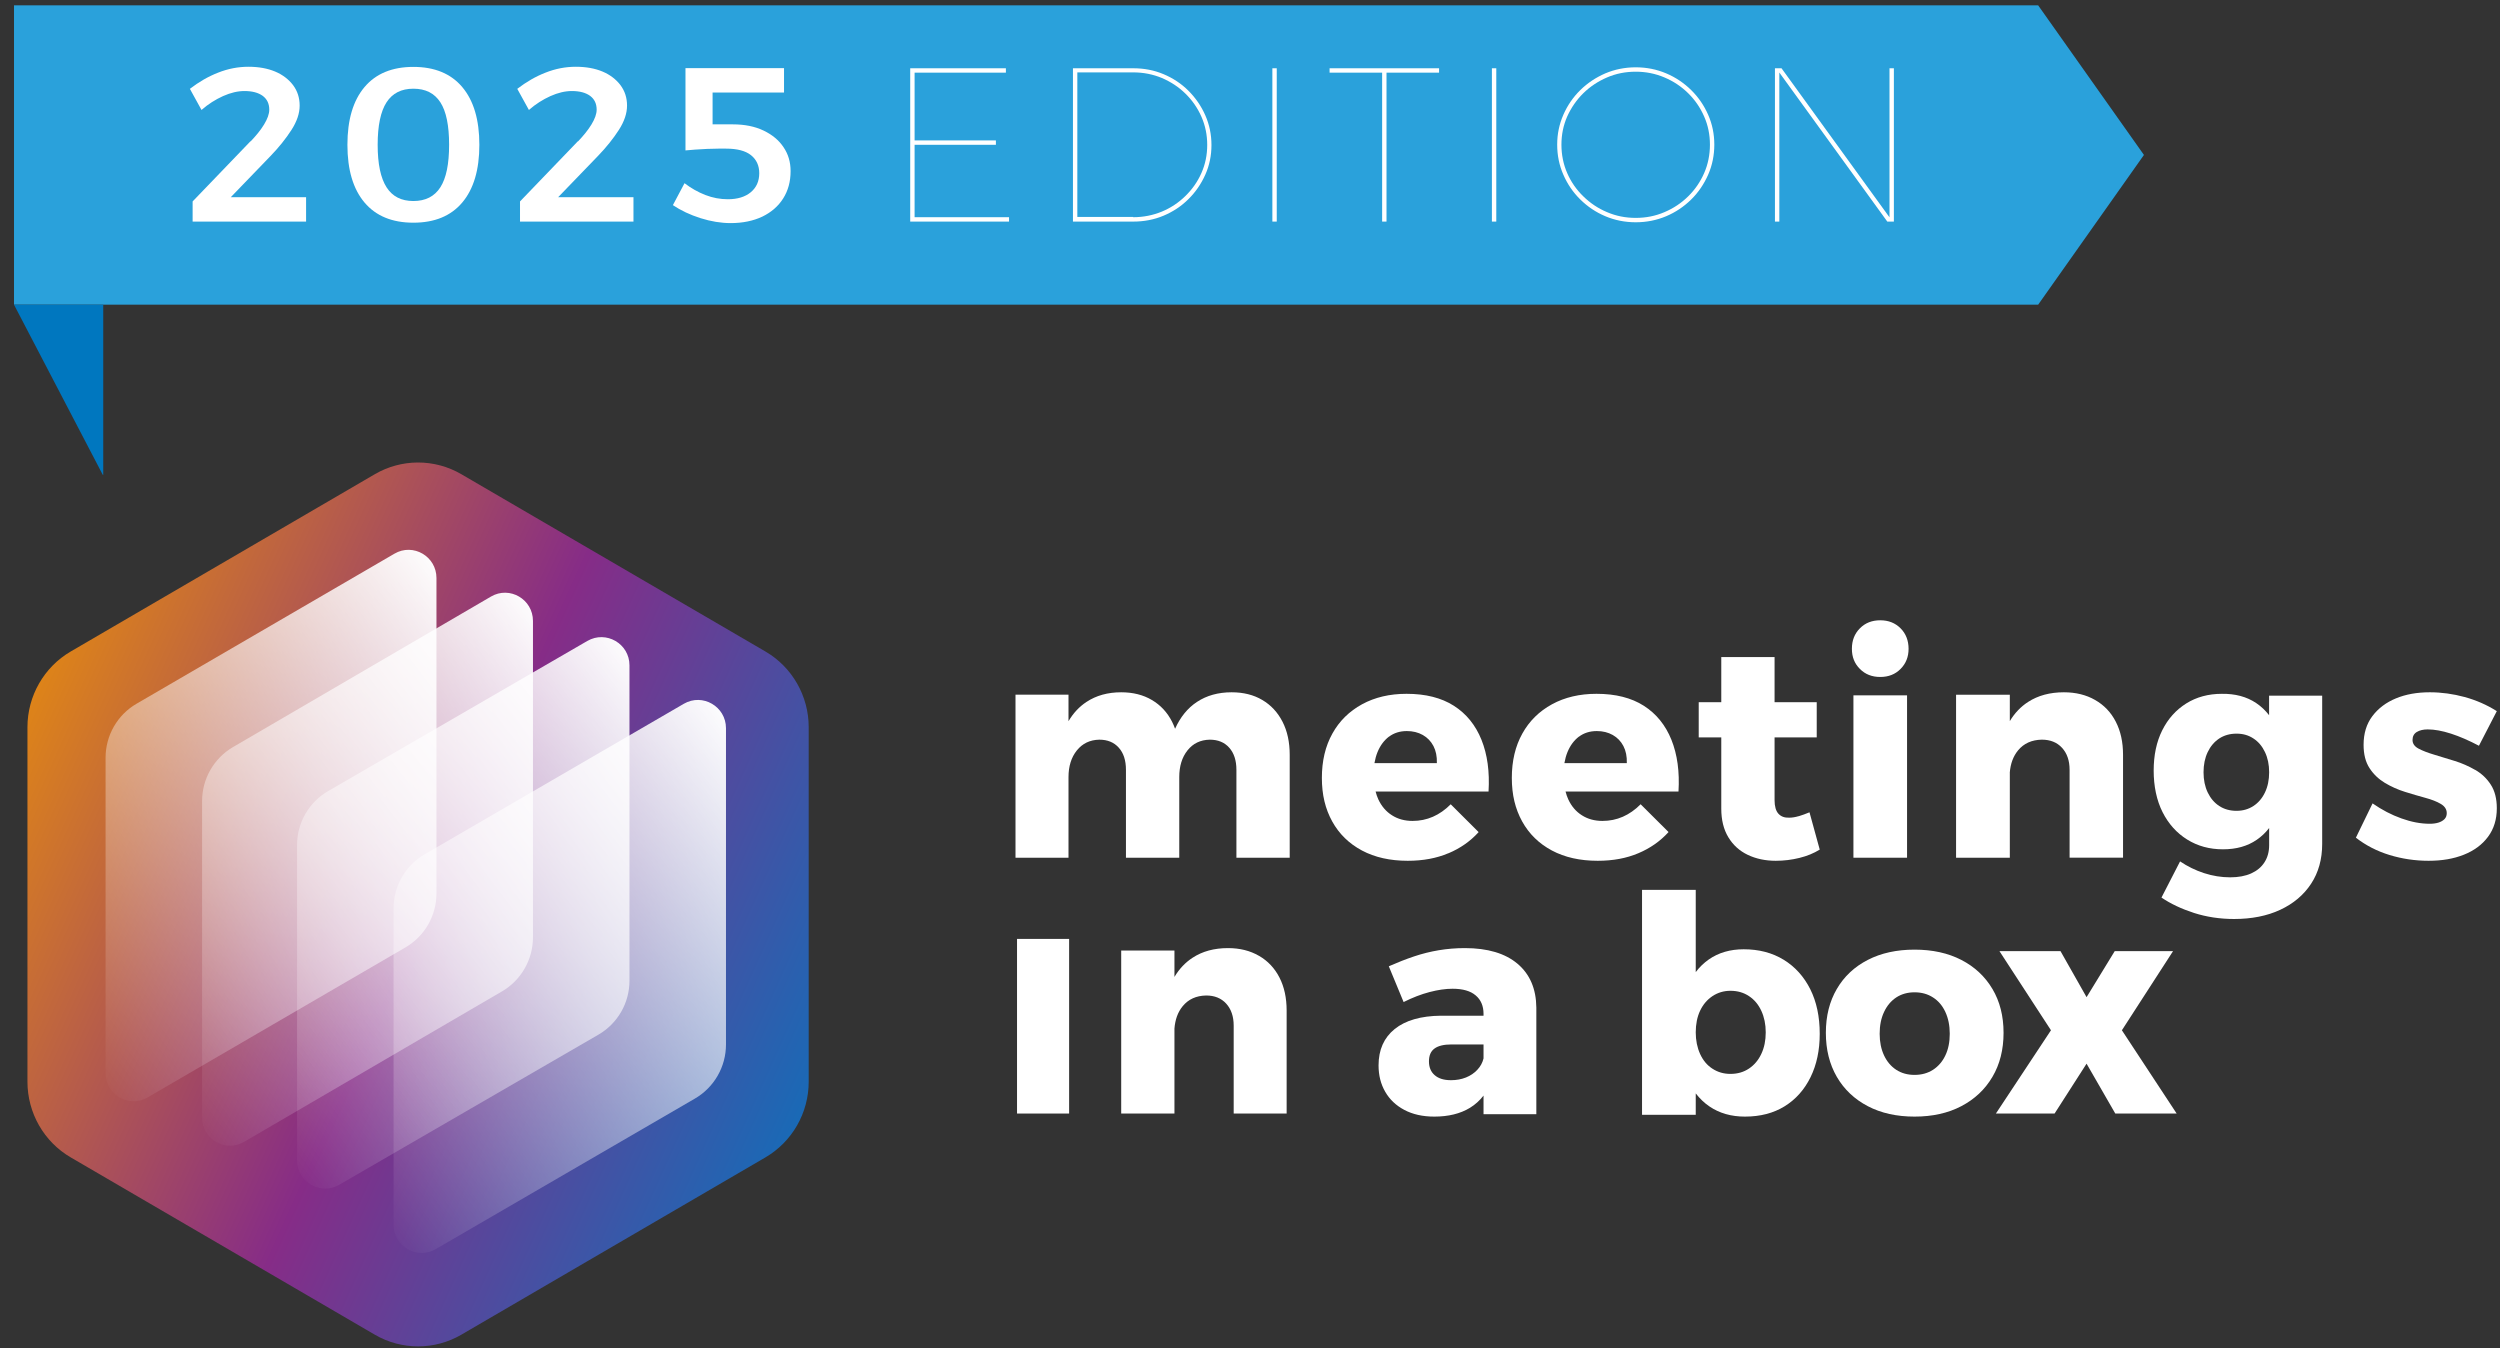 <svg width="1632" height="880" xmlns="http://www.w3.org/2000/svg" xmlns:xlink="http://www.w3.org/1999/xlink" xml:space="preserve" overflow="hidden"><rect width="100%" height="100%" fill="#333333" stroke="none"/><defs><clipPath id="clip0"><rect x="563" y="449" width="1632" height="880"/></clipPath><clipPath id="clip1"><rect x="563" y="449" width="1632" height="880"/></clipPath><linearGradient x1="515.9" y1="895.062" x2="1155.94" y2="1183.78" gradientUnits="userSpaceOnUse" spreadMethod="reflect" id="fill2"><stop offset="0" stop-color="#F19700" stop-opacity="1"/><stop offset="0.51" stop-color="#862C87" stop-opacity="1"/><stop offset="1" stop-color="#0078C1" stop-opacity="1"/></linearGradient><linearGradient x1="895.125" y1="870.105" x2="584.718" y2="1105.74" gradientUnits="userSpaceOnUse" spreadMethod="reflect" id="fill3"><stop offset="0" stop-color="#FFFFFF" stop-opacity="1"/><stop offset="0.5" stop-color="#FFFFFF" stop-opacity="0.494"/><stop offset="1" stop-color="#FFFFFF" stop-opacity="0"/></linearGradient><linearGradient x1="958.445" y1="898.713" x2="647.398" y2="1134.13" gradientUnits="userSpaceOnUse" spreadMethod="reflect" id="fill4"><stop offset="0" stop-color="#FFFFFF" stop-opacity="1"/><stop offset="0.5" stop-color="#FFFFFF" stop-opacity="0.494"/><stop offset="1" stop-color="#FFFFFF" stop-opacity="0"/></linearGradient><linearGradient x1="1020.82" y1="926.414" x2="710.026" y2="1163.43" gradientUnits="userSpaceOnUse" spreadMethod="reflect" id="fill5"><stop offset="0" stop-color="#FFFFFF" stop-opacity="1"/><stop offset="0.5" stop-color="#FFFFFF" stop-opacity="0.494"/><stop offset="1" stop-color="#FFFFFF" stop-opacity="0"/></linearGradient><linearGradient x1="1084.14" y1="968.011" x2="772.706" y2="1204.83" gradientUnits="userSpaceOnUse" spreadMethod="reflect" id="fill6"><stop offset="0" stop-color="#FFFFFF" stop-opacity="1"/><stop offset="0.5" stop-color="#FFFFFF" stop-opacity="0.494"/><stop offset="1" stop-color="#FFFFFF" stop-opacity="0"/></linearGradient><clipPath id="clip7"><rect x="566" y="449" width="1419" height="310"/></clipPath><clipPath id="clip8"><rect x="566" y="449" width="1419" height="310"/></clipPath></defs><g clip-path="url(#clip0)" transform="translate(-563 -449)"><g clip-path="url(#clip1)"><path d="M807.653 758.579 609.206 874.273C591.71 884.481 580.921 903.327 580.921 923.711L580.921 1155.13C580.921 1175.52 591.71 1194.4 609.206 1204.57L807.653 1320.27C825.148 1330.47 846.694 1330.47 864.19 1320.27L1062.63 1204.57C1080.13 1194.36 1090.92 1175.52 1090.92 1155.13L1090.92 923.711C1090.92 903.327 1080.13 884.448 1062.63 874.273L864.19 758.579C846.694 748.37 825.148 748.37 807.653 758.579Z" fill="url(#fill2)" fill-rule="evenodd"/><path d="M827.726 1067.44 659.302 1165.43C647.133 1172.51 631.921 1163.67 631.921 1149.52L631.921 943.623C631.921 929.079 639.624 915.677 652.117 908.405L820.542 810.414C832.71 803.338 847.922 812.175 847.922 826.328L847.922 1032.22C847.922 1046.77 840.219 1060.17 827.726 1067.44Z" fill="url(#fill3)" fill-rule="evenodd"/><path d="M890.726 1096.16 722.302 1194.42C710.132 1201.52 694.921 1192.66 694.921 1178.47L694.921 972C694.921 957.416 702.624 943.976 715.117 936.684L883.541 838.421C895.71 831.325 910.921 840.187 910.921 854.378L910.921 1060.85C910.921 1075.43 903.219 1088.87 890.726 1096.16Z" fill="url(#fill4)" fill-rule="evenodd"/><path d="M953.632 1124.44 784.428 1222.43C772.202 1229.51 756.921 1220.67 756.921 1206.52L756.921 1000.62C756.921 986.08 764.659 972.677 777.21 965.406L946.414 867.414C958.639 860.338 973.921 869.175 973.921 883.327L973.921 1089.22C973.921 1103.77 966.183 1117.17 953.632 1124.44Z" fill="url(#fill5)" fill-rule="evenodd"/><path d="M1016.63 1166.16 847.428 1264.43C835.202 1271.52 819.921 1262.66 819.921 1248.47L819.921 1042C819.921 1027.42 827.659 1013.98 840.209 1006.68L1009.41 908.421C1021.64 901.325 1036.92 910.187 1036.92 924.379L1036.92 1130.85C1036.92 1145.43 1029.18 1158.87 1016.63 1166.16Z" fill="url(#fill6)" fill-rule="evenodd"/><path d="M1387.04 905.953C1381.38 902.589 1374.7 900.923 1367.02 900.923 1358.28 900.923 1350.73 903.013 1344.35 907.228 1338.26 911.246 1333.53 917.093 1330.09 924.737 1329.51 923.136 1328.86 921.601 1328.12 920.131 1325.01 914.022 1320.61 909.285 1314.93 905.953 1309.27 902.589 1302.59 900.923 1294.92 900.923 1286.17 900.923 1278.62 903.013 1272.24 907.228 1267.54 910.331 1263.62 914.512 1260.52 919.805L1260.52 902.491 1225.92 902.491 1225.92 1008.92 1260.52 1008.92 1260.52 956.294C1260.52 949.206 1262.33 943.391 1265.99 938.85 1269.65 934.31 1274.51 931.99 1280.63 931.859 1285.97 931.859 1290.22 933.59 1293.33 937.086 1296.47 940.581 1298.02 945.384 1298.02 951.557L1298.02 1008.92 1332.82 1008.92 1332.82 956.294C1332.82 949.206 1334.59 943.391 1338.2 938.85 1341.79 934.31 1346.62 931.99 1352.74 931.859 1358.08 931.859 1362.33 933.59 1365.43 937.086 1368.55 940.581 1370.13 945.384 1370.13 951.557L1370.13 1008.92 1404.92 1008.92 1404.92 941.724C1404.92 933.46 1403.36 926.24 1400.22 920.131 1397.08 914.022 1392.71 909.285 1387.04 905.953Z" fill="#FFFFFF" fill-rule="evenodd" fill-opacity="1"/><path d="M1508.56 1006.01C1516.33 1002.74 1522.9 998.124 1528.25 992.2L1510.03 974.033C1502.84 981.267 1494.53 984.9 1485.14 984.9 1480.03 984.9 1475.54 983.689 1471.71 981.234 1467.84 978.812 1464.89 975.342 1462.78 970.857 1462.03 969.254 1461.47 967.519 1460.99 965.719L1534.72 965.719C1535.5 952.822 1533.98 941.562 1530.11 931.938 1526.24 922.347 1520.23 914.918 1512.07 909.713 1503.91 904.508 1493.61 901.922 1481.2 901.922 1470.21 901.922 1460.56 904.181 1452.18 908.731 1443.83 913.281 1437.33 919.664 1432.78 927.879 1428.19 936.096 1425.92 945.752 1425.92 956.815 1425.92 967.879 1428.16 977.077 1432.68 985.26 1437.2 993.411 1443.67 999.728 1452.08 1004.21 1460.5 1008.7 1470.48 1010.92 1481.98 1010.92 1491.92 1010.92 1500.76 1009.29 1508.53 1005.98ZM1469.73 929.909C1472.95 927.487 1476.81 926.243 1481.4 926.243 1485.33 926.243 1488.77 927.094 1491.8 928.796 1494.82 930.498 1497.13 932.92 1498.75 935.997 1500.37 939.107 1501.12 942.805 1500.99 947.159L1460.24 947.159C1460.7 944.574 1461.35 942.151 1462.25 939.958 1464.01 935.67 1466.51 932.331 1469.7 929.876Z" fill="#FFFFFF" fill-rule="evenodd" fill-opacity="1"/><path d="M1633.99 974.033C1626.81 981.267 1618.49 984.9 1609.1 984.9 1604 984.9 1599.52 983.689 1595.68 981.234 1591.81 978.812 1588.86 975.342 1586.78 970.857 1586.03 969.254 1585.47 967.519 1584.99 965.719L1658.72 965.719C1659.5 952.822 1657.97 941.562 1654.11 931.938 1650.24 922.347 1644.23 914.918 1636.07 909.713 1627.91 904.508 1617.62 901.922 1605.2 901.922 1594.22 901.922 1584.53 904.181 1576.18 908.731 1567.83 913.281 1561.33 919.664 1556.78 927.879 1552.19 936.096 1549.92 945.752 1549.92 956.815 1549.92 967.879 1552.16 977.077 1556.68 985.26 1561.2 993.411 1567.67 999.728 1576.08 1004.21 1584.5 1008.7 1594.48 1010.92 1605.98 1010.92 1615.92 1010.92 1624.76 1009.29 1632.53 1005.98 1640.3 1002.71 1646.86 998.091 1652.23 992.167L1633.99 974ZM1593.73 929.909C1596.95 927.487 1600.81 926.243 1605.4 926.243 1609.33 926.243 1612.77 927.094 1615.8 928.796 1618.82 930.498 1621.13 932.92 1622.75 935.997 1624.37 939.107 1625.12 942.805 1624.99 947.159L1584.24 947.159C1584.7 944.574 1585.35 942.151 1586.25 939.958 1588.01 935.67 1590.51 932.331 1593.7 929.876Z" fill="#FFFFFF" fill-rule="evenodd" fill-opacity="1"/><path d="M1737.14 981.797C1734.93 982.452 1732.87 982.78 1731.05 982.78 1728.02 982.912 1725.68 982.059 1723.98 980.222 1722.29 978.386 1721.44 975.401 1721.44 971.334L1721.44 930.368 1748.96 930.368 1748.96 907.409 1721.44 907.409 1721.44 877.922 1686.65 877.922 1686.65 907.409 1671.92 907.409 1671.92 930.368 1686.65 930.368 1686.65 976.877C1686.65 984.256 1688.18 990.488 1691.27 995.572 1694.33 1000.66 1698.57 1004.49 1703.94 1007.05 1709.32 1009.61 1715.41 1010.92 1722.22 1010.92 1727.46 1010.92 1732.62 1010.3 1737.66 1009.05 1742.71 1007.81 1747.14 1005.97 1750.92 1003.61L1744.24 979.271C1741.73 980.321 1739.39 981.174 1737.17 981.829Z" fill="#FFFFFF" fill-rule="evenodd" fill-opacity="1"/><path d="M1790.42 890.923C1795.81 890.923 1800.24 889.184 1803.7 885.674 1807.19 882.164 1808.92 877.802 1808.92 872.521 1808.92 867.24 1807.19 862.647 1803.7 859.171 1800.21 855.661 1795.81 853.922 1790.42 853.922 1785.03 853.922 1780.6 855.661 1777.14 859.171 1773.65 862.68 1771.92 867.109 1771.92 872.521 1771.92 877.933 1773.65 882.197 1777.14 885.674 1780.6 889.184 1785.03 890.923 1790.42 890.923Z" fill="#FFFFFF" fill-rule="evenodd" fill-opacity="1"/><path d="M1772.92 902.923 1807.92 902.923 1807.92 1008.92 1772.92 1008.92Z" fill="#FFFFFF" fill-rule="evenodd" fill-opacity="1"/><path d="M1874.98 953.437C1875.43 947.656 1877.17 942.758 1880.4 938.838 1884.16 934.299 1889.29 931.98 1895.89 931.85 1901.41 931.85 1905.83 933.613 1909.09 937.173 1912.36 940.733 1914.03 945.501 1914.03 951.543L1914.03 1008.89 1948.92 1008.89 1948.92 941.712C1948.92 933.45 1947.35 926.232 1944.18 920.125 1941.05 914.018 1936.54 909.283 1930.69 905.952 1924.84 902.588 1918.04 900.923 1910.3 900.923 1901.25 900.923 1893.44 903.013 1886.94 907.226 1882.17 910.295 1878.18 914.476 1875.01 919.734L1875.01 902.523 1839.92 902.523 1839.92 1008.92 1875.01 1008.92 1875.01 953.47Z" fill="#FFFFFF" fill-rule="evenodd" fill-opacity="1"/><path d="M2044.3 915.921C2041.87 912.789 2039.04 910.115 2035.8 907.93 2029.6 903.788 2022.14 901.799 2013.37 901.929 2004.65 901.929 1996.89 904.016 1990.17 908.223 1983.46 912.431 1978.24 918.269 1974.51 925.738 1970.77 933.206 1968.92 942.012 1968.92 952.09 1968.92 962.168 1970.84 971.463 1974.7 979.128 1978.56 986.792 1983.91 992.76 1990.76 997.033 1997.61 1001.31 2005.39 1003.43 2014.16 1003.43 2022.91 1003.43 2030.12 1001.37 2036.19 997.229 2039.27 995.109 2041.99 992.532 2044.3 989.531L2044.3 1000.69C2044.3 1005.02 2043.29 1008.74 2041.25 1011.91 2039.24 1015.07 2036.32 1017.48 2032.55 1019.18 2028.76 1020.87 2024.21 1021.72 2018.86 1021.72 2013.12 1021.72 2007.44 1020.81 2001.82 1018.98 1996.21 1017.16 1990.98 1014.58 1986.15 1011.32L1974.01 1034.93C1980.02 1039.01 1987.09 1042.33 1995.27 1044.98 2003.42 1047.59 2012.15 1048.92 2021.39 1048.92 2032.88 1048.92 2042.94 1046.93 2051.53 1042.92 2060.14 1038.91 2066.89 1033.23 2071.69 1025.9 2076.52 1018.56 2078.92 1009.88 2078.92 999.936L2078.92 903.136 2044.26 903.136 2044.26 915.921ZM2041.57 966.31C2039.76 970.126 2037.23 973.061 2034.05 975.149 2030.83 977.236 2027.17 978.312 2022.98 978.312 2018.8 978.312 2014.93 977.268 2011.72 975.149 2008.51 973.061 2006.01 970.093 2004.19 966.31 2002.37 962.494 2001.47 958.124 2001.47 953.134 2001.47 948.143 2002.37 943.773 2004.19 939.958 2006.01 936.141 2008.54 933.206 2011.72 931.086 2014.93 928.999 2018.67 927.923 2022.98 927.923 2027.3 927.923 2030.83 928.967 2034.05 931.086 2037.26 933.174 2039.76 936.141 2041.57 939.958 2043.39 943.773 2044.3 948.143 2044.3 953.134 2044.3 958.124 2043.39 962.527 2041.57 966.31Z" fill="#FFFFFF" fill-rule="evenodd" fill-opacity="1"/><path d="M2178.83 951.621C2174.61 949.191 2170.2 947.221 2165.52 945.776 2160.85 944.331 2156.4 942.985 2152.21 941.704 2147.98 940.457 2144.57 939.143 2141.89 937.731 2139.25 936.352 2137.9 934.447 2137.9 932.084 2137.9 929.719 2138.83 927.946 2140.7 926.829 2142.57 925.713 2144.96 925.155 2147.79 925.155 2152.21 925.155 2157.27 926.074 2162.98 927.913 2168.68 929.752 2174.77 932.411 2181.25 935.826L2192.92 913.236C2186.44 909.131 2179.45 906.077 2171.9 904.008 2164.39 901.973 2156.79 900.922 2149.15 900.922 2140.86 900.922 2133.48 902.236 2127.07 904.895 2120.65 907.555 2115.52 911.396 2111.69 916.486 2107.85 921.576 2105.95 927.814 2105.95 935.203 2105.95 941.409 2107.24 946.499 2109.85 950.471 2112.43 954.444 2115.78 957.629 2119.88 960.092 2123.97 962.522 2128.33 964.492 2133 965.937 2137.67 967.382 2142.05 968.695 2146.21 969.812 2150.37 970.928 2153.73 972.241 2156.33 973.785 2158.91 975.295 2160.24 977.331 2160.24 979.826 2160.24 981.403 2159.75 982.716 2158.78 983.701 2157.81 984.687 2156.53 985.441 2154.89 985.967 2153.27 986.492 2151.34 986.755 2149.15 986.755 2143.31 986.755 2137.15 985.606 2130.68 983.274 2124.2 980.976 2117.91 977.692 2111.81 973.456L2100.92 995.851C2107.4 1000.87 2114.72 1004.65 2122.9 1007.15 2131.06 1009.64 2139.57 1010.92 2148.38 1010.92 2157.18 1010.92 2164.75 1009.61 2171.42 1006.95 2178.1 1004.29 2183.35 1000.41 2187.18 995.259 2191.02 990.104 2192.92 983.899 2192.92 976.642 2192.92 970.436 2191.63 965.313 2189.02 961.274 2186.44 957.236 2183.03 954.018 2178.81 951.555Z" fill="#FFFFFF" fill-rule="evenodd" fill-opacity="1"/><path d="M1226.92 1061.92 1260.92 1061.92 1260.92 1175.92 1226.92 1175.92Z" fill="#FFFFFF" fill-rule="evenodd" fill-opacity="1"/><path d="M1384.83 1072.95C1379.03 1069.59 1372.31 1067.92 1364.63 1067.92 1355.63 1067.92 1347.93 1070.01 1341.5 1074.23 1336.77 1077.3 1332.82 1081.48 1329.68 1086.74L1329.68 1069.49 1294.92 1069.49 1294.92 1175.92 1329.68 1175.92 1329.68 1120.45C1330.13 1114.67 1331.85 1109.74 1335.05 1105.85 1338.78 1101.31 1343.85 1098.99 1350.4 1098.86 1355.86 1098.86 1360.23 1100.62 1363.47 1104.18 1366.7 1107.74 1368.35 1112.51 1368.35 1118.56L1368.35 1175.92 1402.92 1175.92 1402.92 1108.72C1402.92 1100.46 1401.37 1093.24 1398.23 1087.13 1395.09 1081.02 1390.65 1076.29 1384.86 1072.95Z" fill="#FFFFFF" fill-rule="evenodd" fill-opacity="1"/><path d="M1553.62 1078.12C1545.56 1071.33 1534.1 1067.92 1519.25 1067.92 1513.48 1067.92 1507.83 1068.38 1502.31 1069.3 1496.8 1070.22 1491.38 1071.56 1486.06 1073.36 1480.74 1075.14 1475.26 1077.3 1469.61 1079.79L1479.27 1103.14C1485.05 1100.25 1490.7 1098.05 1496.21 1096.61 1501.73 1095.17 1506.72 1094.45 1511.19 1094.45 1517.88 1094.45 1522.94 1095.89 1526.33 1098.81 1529.76 1101.69 1531.45 1105.73 1531.45 1110.87L1531.45 1112.05 1503.68 1112.05C1490.56 1112.18 1480.48 1115.1 1473.46 1120.74 1466.44 1126.41 1462.92 1134.32 1462.92 1144.48 1462.92 1150.94 1464.36 1156.68 1467.26 1161.69 1470.13 1166.71 1474.31 1170.68 1479.76 1173.56 1485.21 1176.45 1491.74 1177.92 1499.34 1177.92 1508.51 1177.92 1516.28 1176.02 1522.58 1172.19 1526.07 1170.05 1529.01 1167.37 1531.45 1164.19L1531.45 1176.35 1565.92 1176.35 1565.92 1106.71C1565.79 1094.45 1561.68 1084.91 1553.62 1078.12ZM1527.44 1147.33C1525.42 1149.5 1522.91 1151.2 1519.97 1152.38 1517.03 1153.56 1513.77 1154.15 1510.21 1154.15 1505.61 1154.15 1502.08 1153.07 1499.57 1150.87 1497.06 1148.71 1495.82 1145.69 1495.82 1141.86 1495.82 1138.02 1497.02 1135.23 1499.48 1133.46 1501.89 1131.69 1505.61 1130.81 1510.6 1130.81L1531.45 1130.81 1531.45 1139.92C1530.8 1142.68 1529.47 1145.17 1527.41 1147.33Z" fill="#FFFFFF" fill-rule="evenodd" fill-opacity="1"/><path d="M1727.36 1075.52C1719.95 1070.96 1711.23 1068.69 1701.28 1068.69 1692.49 1068.69 1684.89 1070.89 1678.52 1075.32 1675.29 1077.58 1672.42 1080.34 1669.98 1083.59L1669.98 1029.92 1634.92 1029.92 1634.92 1176.74 1669.98 1176.74 1669.98 1162.77C1672.55 1166.11 1675.52 1168.97 1678.95 1171.3 1685.45 1175.72 1693.15 1177.92 1702.09 1177.92 1712.08 1177.92 1720.7 1175.69 1727.98 1171.2 1735.26 1166.7 1740.9 1160.37 1744.91 1152.21 1748.93 1144.04 1750.92 1134.59 1750.92 1123.9 1750.92 1112.68 1748.86 1102.97 1744.72 1094.7 1740.57 1086.47 1734.79 1080.08 1727.39 1075.52ZM1712.8 1136.95C1710.9 1141.05 1708.19 1144.24 1704.73 1146.56 1701.25 1148.89 1697.23 1150.04 1692.63 1150.04 1688.29 1150.04 1684.4 1148.93 1680.91 1146.66 1677.41 1144.43 1674.74 1141.22 1672.84 1137.05 1670.95 1132.89 1669.98 1128.2 1669.98 1122.91 1669.98 1117.63 1670.92 1112.78 1672.84 1108.78 1674.74 1104.74 1677.45 1101.59 1680.91 1099.26 1684.4 1096.97 1688.29 1095.79 1692.63 1095.79 1697.23 1095.79 1701.25 1096.94 1704.73 1099.26 1708.23 1101.56 1710.9 1104.78 1712.8 1108.88 1714.69 1112.98 1715.67 1117.63 1715.67 1122.91 1715.67 1128.2 1714.73 1132.89 1712.8 1136.95Z" fill="#FFFFFF" fill-rule="evenodd" fill-opacity="1"/><path d="M1863.66 1094.59C1858.82 1086.43 1852.04 1080.12 1843.35 1075.63 1834.66 1071.15 1824.48 1068.92 1812.82 1068.92 1801.17 1068.92 1790.98 1071.15 1782.29 1075.63 1773.57 1080.12 1766.83 1086.43 1762.08 1094.59 1757.3 1102.74 1754.92 1112.29 1754.92 1123.23 1754.92 1134.16 1757.3 1143.72 1762.08 1151.97 1766.86 1160.18 1773.6 1166.56 1782.29 1171.11 1790.98 1175.66 1801.17 1177.92 1812.82 1177.92 1824.48 1177.92 1834.66 1175.66 1843.35 1171.11 1852.04 1166.56 1858.84 1160.18 1863.66 1151.97 1868.52 1143.75 1870.92 1134.16 1870.92 1123.23 1870.92 1112.29 1868.52 1102.77 1863.66 1094.59ZM1832.94 1137.96C1831.05 1141.98 1828.35 1145.09 1824.9 1147.35 1821.42 1149.58 1817.41 1150.69 1812.82 1150.69 1808.23 1150.69 1804.26 1149.58 1800.84 1147.35 1797.43 1145.12 1794.79 1141.98 1792.9 1137.96 1791.02 1133.93 1790.04 1129.25 1790.04 1123.85 1790.04 1118.45 1790.98 1113.7 1792.9 1109.64 1794.79 1105.55 1797.46 1102.41 1800.84 1100.15 1804.26 1097.92 1808.23 1096.78 1812.82 1096.78 1817.41 1096.78 1821.42 1097.89 1824.9 1100.15 1828.38 1102.38 1831.05 1105.55 1832.94 1109.64 1834.83 1113.73 1835.8 1118.48 1835.8 1123.85 1835.8 1129.22 1834.86 1133.96 1832.94 1137.96Z" fill="#FFFFFF" fill-rule="evenodd" fill-opacity="1"/><path d="M1981.55 1069.92 1943.48 1069.92 1925.11 1099.95 1908.11 1069.92 1868.25 1069.92 1901.87 1121.56 1865.92 1175.92 1904.23 1175.92 1925.11 1143.36 1943.86 1175.92 1983.92 1175.92 1948.17 1121.56 1981.55 1069.92Z" fill="#FFFFFF" fill-rule="evenodd" fill-opacity="1"/><g clip-path="url(#clip7)"><g clip-path="url(#clip8)"><g><path d="M123.567 309.856 156.268 309.856 156.268 361.14 206.838 361.14 206.838 309.856 239.539 309.856 239.539 435.12 206.838 435.12 206.838 386.872 156.268 386.872 156.268 435.12 123.567 435.12 123.567 309.856Z" fill="#2AA1DB" fill-rule="nonzero" fill-opacity="1" transform="matrix(1 0 0 1.002 572.145 452.474)"/><path d="M263.841 309.856 296.542 309.856 296.542 435.12 263.841 435.12 263.841 309.856Z" fill="#2AA1DB" fill-rule="nonzero" fill-opacity="1" transform="matrix(1 0 0 1.002 572.145 452.474)"/><path d="M414.839 349.168C410.459 344.791 405.278 341.306 399.381 338.894 393.484 336.48 387.587 335.23 381.78 335.23 376.687 335.23 371.951 336.214 367.663 338.089 363.373 339.965 359.623 342.645 356.406 345.951 353.189 349.257 350.688 353.189 348.989 357.745 347.292 362.303 346.398 367.127 346.398 372.398 346.398 377.669 347.292 382.674 349.078 387.229 350.867 391.787 353.368 395.717 356.585 399.113 359.801 402.508 363.552 405.188 367.931 407.064 372.308 408.942 377.045 409.923 382.137 409.923 386.693 409.923 391.787 408.852 397.595 406.619 403.402 404.384 408.673 401.525 413.408 397.953L431.993 421.004C427.614 424.131 422.432 426.901 416.535 429.402 410.638 431.903 404.473 433.868 398.129 435.299 391.787 436.727 385.622 437.443 379.815 437.443 370.254 437.443 361.409 435.835 353.279 432.529 345.149 429.223 338 424.665 331.924 418.858 325.848 413.05 321.114 406.083 317.808 398.129 314.501 390.178 312.805 381.601 312.805 372.398 312.805 363.195 314.501 354.707 317.987 346.845 321.471 338.983 326.295 332.103 332.55 326.295 338.805 320.488 346.13 315.93 354.528 312.716 362.926 309.499 372.04 307.889 381.958 307.889 388.124 307.889 394.378 308.694 400.633 310.212 406.887 311.732 412.871 313.876 418.502 316.645 424.131 319.415 429.134 322.721 433.421 326.653L414.839 349.168ZM403.76 371.327 431.993 371.327 431.993 421.004 403.76 421.004 403.76 371.327Z" fill="#2AA1DB" fill-rule="nonzero" fill-opacity="1" transform="matrix(1 0 0 1.002 572.145 452.474)"/><path d="M453.616 309.856 486.314 309.856 486.314 361.14 536.885 361.14 536.885 309.856 569.587 309.856 569.587 435.12 536.885 435.12 536.885 386.872 486.314 386.872 486.314 435.12 453.616 435.12 453.616 309.856Z" fill="#2AA1DB" fill-rule="nonzero" fill-opacity="1" transform="matrix(1 0 0 1.002 572.145 452.474)"/><path d="M593.89 309.856 626.591 309.856 626.591 407.6 679.663 407.6 679.663 435.12 593.89 435.12 593.89 309.856Z" fill="#2AA1DB" fill-rule="nonzero" fill-opacity="1" transform="matrix(1 0 0 1.002 572.145 452.474)"/><path d="M694.495 309.856 727.194 309.856 727.194 435.12 694.495 435.12 694.495 309.856Z" fill="#2AA1DB" fill-rule="nonzero" fill-opacity="1" transform="matrix(1 0 0 1.002 572.145 452.474)"/><path d="M845.49 349.168C841.113 344.791 835.929 341.306 830.032 338.894 824.135 336.48 818.241 335.23 812.431 335.23 807.339 335.23 802.604 336.214 798.315 338.089 794.027 339.965 790.274 342.645 787.057 345.951 783.841 349.257 781.339 353.189 779.643 357.745 777.944 362.303 777.052 367.127 777.052 372.398 777.052 377.669 777.944 382.674 779.732 387.229 781.518 391.787 784.019 395.717 787.236 399.113 790.453 402.508 794.206 405.188 798.583 407.064 802.962 408.942 807.697 409.923 812.789 409.923 817.347 409.923 822.439 408.852 828.246 406.619 834.054 404.384 839.325 401.525 844.062 397.953L862.644 421.004C858.267 424.131 853.086 426.901 847.189 429.402 841.292 431.903 835.127 433.868 828.783 435.299 822.439 436.727 816.274 437.443 810.466 437.443 800.905 437.443 792.06 435.835 783.93 432.529 775.8 429.223 768.651 424.665 762.575 418.858 756.502 413.05 751.765 406.083 748.459 398.129 745.153 390.178 743.456 381.601 743.456 372.398 743.456 363.195 745.153 354.707 748.638 346.845 752.123 338.983 756.947 332.103 763.201 326.295 769.456 320.488 776.784 315.93 785.182 312.716 793.58 309.499 802.694 307.889 812.61 307.889 818.775 307.889 825.03 308.694 831.284 310.212 837.539 311.732 843.525 313.876 849.154 316.645 854.782 319.415 859.785 322.721 864.075 326.653L845.49 349.168ZM834.411 371.327 862.644 371.327 862.644 421.004 834.411 421.004 834.411 371.327Z" fill="#2AA1DB" fill-rule="nonzero" fill-opacity="1" transform="matrix(1 0 0 1.002 572.145 452.474)"/><path d="M884.267 309.856 916.968 309.856 916.968 361.14 967.539 361.14 967.539 309.856 1000.24 309.856 1000.24 435.12 967.539 435.12 967.539 386.872 916.968 386.872 916.968 435.12 884.267 435.12 884.267 309.856Z" fill="#2AA1DB" fill-rule="nonzero" fill-opacity="1" transform="matrix(1 0 0 1.002 572.145 452.474)"/><path d="M1013.64 309.856 1121.04 309.856 1121.04 336.303 1083.51 336.303 1083.51 435.12 1050.81 435.12 1050.81 336.303 1013.64 336.303 1013.64 309.856Z" fill="#2AA1DB" fill-rule="nonzero" fill-opacity="1" transform="matrix(1 0 0 1.002 572.145 452.474)"/><path d="M1220.57 347.203C1216.19 344.433 1211.46 342.111 1206.54 340.143 1201.63 338.179 1196.8 336.658 1192.25 335.498 1187.69 334.336 1183.67 333.799 1180.18 333.799 1176.25 333.799 1173.13 334.515 1170.71 336.035 1168.3 337.553 1167.14 339.786 1167.14 342.913 1167.14 346.04 1168.3 348.542 1170.63 350.509 1172.95 352.474 1176.08 354.081 1180 355.422 1183.94 356.764 1188.32 358.013 1193.05 359.354 1197.78 360.693 1202.52 362.213 1207.17 363.999 1211.81 365.785 1216.1 368.11 1220.03 370.88 1223.96 373.65 1227.09 377.313 1229.51 381.69 1231.92 386.069 1233.08 391.609 1233.08 398.129 1233.08 406.619 1230.84 413.676 1226.29 419.484 1221.73 425.291 1215.65 429.581 1208.06 432.529 1200.47 435.478 1191.98 436.906 1182.68 436.906 1175.63 436.906 1168.66 436.104 1161.69 434.494 1154.72 432.887 1148.11 430.562 1141.85 427.524 1135.6 424.489 1129.97 420.914 1124.97 416.714L1137.66 391.519C1141.94 395.359 1146.77 398.665 1152.13 401.525 1157.49 404.384 1162.94 406.619 1168.39 408.226 1173.84 409.833 1178.76 410.638 1183.04 410.638 1187.96 410.638 1191.8 409.746 1194.57 407.869 1197.34 405.993 1198.77 403.313 1198.77 399.739 1198.77 396.611 1197.61 394.11 1195.19 392.145 1192.78 390.178 1189.65 388.571 1185.72 387.229 1181.79 385.89 1177.5 384.639 1172.77 383.389 1168.03 382.137 1163.39 380.617 1158.65 378.92 1153.92 377.224 1149.63 374.988 1145.7 372.308 1141.76 369.628 1138.64 366.143 1136.31 361.856 1133.99 357.566 1132.83 352.206 1132.83 345.772 1132.83 338 1134.89 331.298 1138.99 325.491 1143.11 319.683 1148.91 315.217 1156.51 312.09 1164.1 308.962 1172.86 307.353 1182.86 307.353 1192.07 307.353 1201 308.694 1209.85 311.285 1218.69 313.876 1226.38 317.271 1232.9 321.471L1220.57 347.203Z" fill="#2AA1DB" fill-rule="nonzero" fill-opacity="1" transform="matrix(1 0 0 1.002 572.145 452.474)"/><path d="M1351.91 309.856C1361.83 309.856 1370.85 311.374 1378.98 314.412 1387.11 317.45 1394.17 321.737 1400.07 327.279 1405.96 332.818 1410.52 339.428 1413.74 347.024 1416.95 354.617 1418.56 363.105 1418.56 372.398 1418.56 381.69 1416.95 390.357 1413.65 397.953 1410.34 405.546 1405.78 412.158 1399.8 417.787 1393.81 423.416 1386.67 427.703 1378.36 430.651 1370.05 433.6 1360.76 435.12 1350.66 435.12L1297.94 435.12 1297.94 309.856 1351.91 309.856ZM1352.8 409.031C1357.54 409.031 1361.91 408.137 1365.85 406.44 1369.78 404.741 1373.17 402.24 1376.12 399.023 1379.07 395.806 1381.3 391.966 1382.82 387.498 1384.34 383.031 1385.15 378.116 1385.15 372.755 1385.15 367.395 1384.34 362.303 1382.64 357.834 1380.95 353.368 1378.62 349.525 1375.59 346.219 1372.55 342.913 1368.97 340.412 1364.86 338.715 1360.76 337.016 1356.2 336.124 1351.19 336.124L1330.64 336.124 1330.64 409.031 1352.8 409.031Z" fill="#2AA1DB" fill-rule="nonzero" fill-opacity="1" transform="matrix(1 0 0 1.002 572.145 452.474)"/><path d="M1472.17 309.856 1505.76 309.856 1558.3 435.12 1523.45 435.12 1488.07 342.555 1451.98 435.12 1418.38 435.12 1472.17 309.856ZM1450.55 387.945 1523.63 387.945 1523.63 412.605 1450.55 412.605 1450.55 387.945Z" fill="#2AA1DB" fill-rule="nonzero" fill-opacity="1" transform="matrix(1 0 0 1.002 572.145 452.474)"/><path d="M1569.56 309.856 1602.26 309.856 1602.26 435.12 1569.56 435.12 1569.56 309.856Z" fill="#2AA1DB" fill-rule="nonzero" fill-opacity="1" transform="matrix(1 0 0 1.002 572.145 452.474)"/><path d="M1729.85 309.856C1745.84 309.856 1758.17 313.697 1767.02 321.382 1775.86 329.065 1780.24 339.875 1780.24 353.815 1780.24 368.468 1775.86 379.904 1767.02 388.034 1758.17 396.164 1745.84 400.275 1729.85 400.275L1693.22 400.275 1707.51 385.98 1707.51 435.12 1674.81 435.12 1674.81 309.856 1729.85 309.856ZM1728.24 374.544C1734.94 374.544 1740.03 372.845 1743.69 369.539 1747.36 366.232 1749.15 361.23 1749.15 354.707 1749.15 348.184 1747.36 343.628 1743.69 340.412 1740.03 337.195 1734.94 335.588 1728.24 335.588L1693.22 335.588 1707.51 321.293 1707.51 388.839 1693.22 374.544 1728.24 374.544Z" fill="#2AA1DB" fill-rule="nonzero" fill-opacity="1" transform="matrix(1 0 0 1.002 572.145 452.474)"/><path d="M1852.61 309.856C1869.32 309.856 1882.18 313.697 1891.21 321.382 1900.23 329.065 1904.79 339.875 1904.79 353.815 1904.79 368.468 1900.23 379.904 1891.21 388.034 1882.18 396.164 1869.32 400.275 1852.61 400.275L1829.02 400.275 1829.02 435.12 1796.32 435.12 1796.32 309.856 1852.61 309.856ZM1852.61 374.544C1859.4 374.544 1864.58 372.845 1868.25 369.539 1871.91 366.232 1873.69 361.23 1873.69 354.707 1873.69 348.184 1871.91 343.628 1868.25 340.412 1864.58 337.195 1859.4 335.588 1852.61 335.588L1829.02 335.588 1829.02 374.544 1852.61 374.544ZM1846.89 388.302 1878.7 388.302 1908.54 435.12 1871.55 435.12 1846.89 388.302Z" fill="#2AA1DB" fill-rule="nonzero" fill-opacity="1" transform="matrix(1 0 0 1.002 572.145 452.474)"/><path d="M1925.7 309.856 1958.4 309.856 1958.4 435.12 1925.7 435.12 1925.7 309.856Z" fill="#2AA1DB" fill-rule="nonzero" fill-opacity="1" transform="matrix(1 0 0 1.002 572.145 452.474)"/><path d="M1982.7 309.856 2011.47 309.856 2077.05 397.416 2068.47 400.275 2068.47 309.856 2098.67 309.856 2098.67 435.12 2070.08 435.12 2004.5 347.918 2013.26 345.059 2013.26 435.12 1982.7 435.12 1982.7 309.856Z" fill="#2AA1DB" fill-rule="nonzero" fill-opacity="1" transform="matrix(1 0 0 1.002 572.145 452.474)"/><path d="M2213.75 351.848C2209.73 346.756 2204.91 342.645 2199.27 339.696 2193.65 336.748 2188.11 335.23 2182.66 335.23 2177.92 335.23 2173.45 336.124 2169.26 338 2165.06 339.875 2161.48 342.376 2158.35 345.683 2155.23 348.989 2152.9 352.831 2151.21 357.298 2149.51 361.766 2148.71 366.59 2148.71 371.861 2148.71 377.135 2149.51 381.958 2151.21 386.424 2152.9 390.893 2155.23 394.825 2158.35 398.129 2161.48 401.435 2165.06 404.026 2169.26 405.904 2173.45 407.779 2177.92 408.673 2182.66 408.673 2187.93 408.673 2193.29 407.332 2198.83 404.652 2204.37 401.972 2209.37 398.397 2213.75 393.842L2232.87 414.034C2228.31 418.768 2223.22 422.969 2217.5 426.454 2211.78 429.939 2205.8 432.708 2199.54 434.583 2193.29 436.459 2187.04 437.443 2180.87 437.443 2171.49 437.443 2162.73 435.835 2154.78 432.529 2146.83 429.223 2139.86 424.665 2133.96 418.768 2128.07 412.871 2123.42 405.993 2120.11 398.042 2116.81 390.088 2115.11 381.511 2115.11 372.219 2115.11 362.926 2116.81 354.528 2120.11 346.756 2123.42 338.983 2128.16 332.103 2134.23 326.295 2140.31 320.488 2147.45 315.93 2155.58 312.716 2163.72 309.499 2172.56 307.889 2182.12 307.889 2188.29 307.889 2194.54 308.783 2200.71 310.48 2206.87 312.179 2212.77 314.68 2218.22 317.897 2223.67 321.114 2228.49 324.954 2232.69 329.333L2213.75 351.848Z" fill="#2AA1DB" fill-rule="nonzero" fill-opacity="1" transform="matrix(1 0 0 1.002 572.145 452.474)"/><path d="M2246.81 309.856 2279.51 309.856 2279.51 435.12 2246.81 435.12 2246.81 309.856Z" fill="#2AA1DB" fill-rule="nonzero" fill-opacity="1" transform="matrix(1 0 0 1.002 572.145 452.474)"/><path d="M2358.85 309.856C2374.84 309.856 2387.17 313.697 2396.02 321.382 2404.86 329.065 2409.24 339.875 2409.24 353.815 2409.24 368.468 2404.86 379.904 2396.02 388.034 2387.17 396.164 2374.84 400.275 2358.85 400.275L2322.22 400.275 2336.51 385.98 2336.51 435.12 2303.81 435.12 2303.81 309.856 2358.85 309.856ZM2357.24 374.544C2363.94 374.544 2369.04 372.845 2372.7 369.539 2376.36 366.232 2378.15 361.23 2378.15 354.707 2378.15 348.184 2376.36 343.628 2372.7 340.412 2369.04 337.195 2363.94 335.588 2357.24 335.588L2322.22 335.588 2336.51 321.293 2336.51 388.839 2322.22 374.544 2357.24 374.544Z" fill="#2AA1DB" fill-rule="nonzero" fill-opacity="1" transform="matrix(1 0 0 1.002 572.145 452.474)"/><path d="M2456.6 309.856 2490.19 309.856 2542.73 435.12 2507.88 435.12 2472.5 342.555 2436.4 435.12 2402.81 435.12 2456.6 309.856ZM2434.97 387.945 2508.05 387.945 2508.05 412.605 2434.97 412.605 2434.97 387.945Z" fill="#2AA1DB" fill-rule="nonzero" fill-opacity="1" transform="matrix(1 0 0 1.002 572.145 452.474)"/><path d="M2553.98 309.856 2586.7 309.856 2586.7 407.6 2639.75 407.6 2639.75 435.12 2553.98 435.12 2553.98 309.856Z" fill="#2AA1DB" fill-rule="nonzero" fill-opacity="1" transform="matrix(1 0 0 1.002 572.145 452.474)"/><path d="M2654.58 309.856 2687.3 309.856 2687.3 435.12 2654.58 435.12 2654.58 309.856Z" fill="#2AA1DB" fill-rule="nonzero" fill-opacity="1" transform="matrix(1 0 0 1.002 572.145 452.474)"/><path d="M214.165 566.281C210.144 561.188 205.319 557.078 199.69 554.129 194.062 551.181 188.522 549.663 183.072 549.663 178.337 549.663 173.869 550.557 169.67 552.432 165.471 554.308 161.897 556.809 158.77 560.115 155.642 563.422 153.319 567.264 151.622 571.73 149.924 576.199 149.12 581.023 149.12 586.294 149.12 591.567 149.924 596.391 151.622 600.857 153.319 605.326 155.642 609.258 158.77 612.562 161.897 615.868 165.471 618.459 169.67 620.336 173.869 622.212 178.337 623.106 183.072 623.106 188.343 623.106 193.704 621.765 199.244 619.085 204.783 616.404 209.787 612.83 214.165 608.274L233.285 628.466C228.728 633.201 223.636 637.401 217.917 640.886 212.199 644.371 206.213 647.141 199.958 649.016 193.704 650.892 187.45 651.875 181.285 651.875 171.904 651.875 163.148 650.268 155.196 646.962 147.244 643.656 140.275 639.098 134.378 633.201 128.481 627.304 123.835 620.426 120.529 612.475 117.223 604.521 115.526 595.944 115.526 586.651 115.526 577.359 117.223 568.961 120.529 561.188 123.835 553.416 128.57 546.536 134.646 540.728 140.721 534.921 147.869 530.362 156 527.148 164.13 523.932 172.976 522.322 182.536 522.322 188.701 522.322 194.955 523.216 201.12 524.913 207.285 526.612 213.182 529.113 218.632 532.33 224.082 535.547 228.907 539.387 233.106 543.766L214.165 566.281Z" fill="#2AA1DB" fill-rule="nonzero" fill-opacity="1" transform="matrix(1 0 0 1.002 572.145 452.474)"/><path d="M304.941 522.322C314.68 522.322 323.705 523.932 331.835 527.148 339.965 530.362 347.113 534.921 353.279 540.728 359.444 546.536 364.178 553.416 367.574 561.188 370.969 568.961 372.666 577.448 372.666 586.651 372.666 595.855 370.969 604.521 367.574 612.475 364.178 620.426 359.444 627.304 353.279 633.201 347.113 639.098 339.965 643.656 331.835 646.962 323.705 650.268 314.68 651.875 304.941 651.875 295.204 651.875 286.358 650.268 278.136 646.962 269.917 643.656 262.771 639.098 256.605 633.201 250.44 627.304 245.704 620.426 242.309 612.475 238.914 604.521 237.216 595.944 237.216 586.651 237.216 577.359 238.914 568.961 242.309 561.099 245.704 553.237 250.44 546.446 256.605 540.639 262.771 534.831 269.917 530.362 278.136 527.148 286.358 523.932 295.291 522.322 304.941 522.322ZM305.298 549.663C300.653 549.663 296.185 550.557 291.987 552.432 287.787 554.308 284.033 556.899 280.906 560.294 277.779 563.69 275.277 567.622 273.491 572.088 271.705 576.557 270.811 581.47 270.811 586.83 270.811 592.191 271.705 597.017 273.491 601.573 275.277 606.131 277.779 610.15 280.995 613.545 284.212 616.941 287.876 619.621 292.076 621.496 296.274 623.374 300.653 624.355 305.298 624.355 309.943 624.355 314.323 623.374 318.434 621.496 322.542 619.621 326.116 616.941 329.244 613.545 332.371 610.15 334.783 606.131 336.48 601.573 338.179 597.017 339.073 592.101 339.073 586.83 339.073 581.559 338.179 576.557 336.48 572.088 334.783 567.622 332.371 563.69 329.244 560.294 326.116 556.899 322.542 554.308 318.434 552.432 314.323 550.557 309.943 549.663 305.298 549.663Z" fill="#2AA1DB" fill-rule="nonzero" fill-opacity="1" transform="matrix(1 0 0 1.002 572.145 452.474)"/><path d="M388.928 524.289 417.698 524.289 483.279 611.849 474.699 614.708 474.699 524.289 504.899 524.289 504.899 649.553 476.309 649.553 410.728 562.351 419.484 559.492 419.484 649.553 388.928 649.553 388.928 524.289Z" fill="#2AA1DB" fill-rule="nonzero" fill-opacity="1" transform="matrix(1 0 0 1.002 572.145 452.474)"/><path d="M623.374 563.6C618.995 559.224 613.814 555.739 607.917 553.327 602.02 550.912 596.123 549.663 590.315 549.663 585.223 549.663 580.486 550.646 576.199 552.522 571.909 554.397 568.158 557.078 564.942 560.384 561.725 563.69 559.224 567.622 557.525 572.177 555.828 576.736 554.934 581.559 554.934 586.83 554.934 592.101 555.828 597.106 557.614 601.662 559.402 606.22 561.904 610.15 565.121 613.545 568.337 616.941 572.088 619.621 576.467 621.496 580.844 623.374 585.581 624.355 590.673 624.355 595.229 624.355 600.323 623.285 606.131 621.052 611.938 618.816 617.209 615.957 621.944 612.385L640.529 635.436C636.149 638.564 630.968 641.333 625.071 643.835 619.174 646.336 613.009 648.301 606.667 649.732 600.323 651.16 594.158 651.875 588.351 651.875 578.79 651.875 569.944 650.268 561.814 646.962 553.684 643.656 546.536 639.098 540.46 633.29 534.384 627.483 529.65 620.515 526.343 612.562 523.037 604.611 521.341 596.033 521.341 586.83 521.341 577.627 523.037 569.14 526.522 561.278 530.007 553.416 534.831 546.536 541.086 540.728 547.34 534.921 554.666 530.362 563.064 527.148 571.462 523.932 580.576 522.322 590.494 522.322 596.659 522.322 602.914 523.127 609.169 524.644 615.423 526.165 621.41 528.308 627.038 531.078 632.667 533.847 637.669 537.154 641.957 541.086L623.374 563.6ZM612.296 585.76 640.529 585.76 640.529 635.436 612.296 635.436 612.296 585.76Z" fill="#2AA1DB" fill-rule="nonzero" fill-opacity="1" transform="matrix(1 0 0 1.002 572.145 452.474)"/><path d="M718.438 524.289C735.148 524.289 748.012 528.129 757.036 535.815 766.06 543.498 770.618 554.308 770.618 568.248 770.618 582.901 766.06 594.337 757.036 602.467 748.012 610.597 735.148 614.708 718.438 614.708L694.85 614.708 694.85 649.553 662.151 649.553 662.151 524.289 718.438 524.289ZM718.438 588.977C725.229 588.977 730.411 587.277 734.074 583.971 737.738 580.665 739.524 575.662 739.524 569.14 739.524 562.619 737.738 558.061 734.074 554.844 730.411 551.628 725.229 550.021 718.438 550.021L694.85 550.021 694.85 588.977 718.438 588.977ZM712.72 602.735 744.529 602.735 774.369 649.553 737.381 649.553 712.72 602.735Z" fill="#2AA1DB" fill-rule="nonzero" fill-opacity="1" transform="matrix(1 0 0 1.002 572.145 452.474)"/><path d="M791.526 524.289 890.343 524.289 890.343 550.021 824.225 550.021 824.225 573.966 883.909 573.966 883.909 599.518 824.225 599.518 824.225 623.821 892.129 623.821 892.129 649.553 791.526 649.553 791.526 524.289Z" fill="#2AA1DB" fill-rule="nonzero" fill-opacity="1" transform="matrix(1 0 0 1.002 572.145 452.474)"/><path d="M998.452 561.636C994.075 558.866 989.338 556.543 984.425 554.576 979.512 552.611 974.686 551.091 970.13 549.931 965.572 548.769 961.553 548.232 958.068 548.232 954.136 548.232 951.008 548.947 948.597 550.468 946.185 551.985 945.022 554.218 945.022 557.346 945.022 560.473 946.185 562.974 948.507 564.942 950.83 566.906 953.957 568.514 957.889 569.855 961.821 571.196 966.198 572.446 970.935 573.787 975.669 575.126 980.404 576.646 985.051 578.432 989.696 580.221 993.986 582.543 997.916 585.313 1001.85 588.082 1004.98 591.746 1007.39 596.123 1009.8 600.502 1010.96 606.041 1010.96 612.562 1010.96 621.052 1008.73 628.109 1004.17 633.916 999.615 639.724 993.539 644.014 985.943 646.962 978.349 649.91 969.862 651.339 960.569 651.339 953.51 651.339 946.542 650.536 939.572 648.927 932.605 647.32 925.993 644.995 919.738 641.957 913.483 638.921 907.855 635.347 902.852 631.147L915.538 605.952C919.827 609.792 924.651 613.098 930.012 615.957 935.375 618.816 940.824 621.052 946.274 622.659 951.724 624.269 956.637 625.071 960.927 625.071 965.84 625.071 969.683 624.179 972.453 622.301 975.222 620.426 976.653 617.746 976.653 614.171 976.653 611.044 975.49 608.543 973.078 606.578 970.667 604.611 967.539 603.003 963.607 601.662 959.675 600.323 955.388 599.071 950.651 597.822 945.916 596.57 941.271 595.05 936.534 593.353 931.8 591.657 927.51 589.421 923.581 586.741 919.648 584.061 916.521 580.576 914.199 576.288 911.876 571.999 910.714 566.638 910.714 560.205 910.714 552.432 912.768 545.731 916.879 539.923 920.99 534.116 926.797 529.65 934.391 526.522 941.984 523.395 950.74 521.785 960.748 521.785 969.951 521.785 978.886 523.127 987.731 525.718 996.577 528.308 1004.26 531.704 1010.78 535.904L998.452 561.636Z" fill="#2AA1DB" fill-rule="nonzero" fill-opacity="1" transform="matrix(1 0 0 1.002 572.145 452.474)"/><path d="M1113.89 561.636C1109.51 558.866 1104.78 556.543 1099.86 554.576 1094.95 552.611 1090.12 551.091 1085.57 549.931 1081.01 548.769 1076.99 548.232 1073.5 548.232 1069.57 548.232 1066.45 548.947 1064.03 550.468 1061.62 551.985 1060.46 554.218 1060.46 557.346 1060.46 560.473 1061.62 562.974 1063.94 564.942 1066.27 566.906 1069.39 568.514 1073.33 569.855 1077.26 571.196 1081.64 572.446 1086.37 573.787 1091.11 575.126 1095.84 576.646 1100.49 578.432 1105.13 580.221 1109.42 582.543 1113.35 585.313 1117.28 588.082 1120.41 591.746 1122.82 596.123 1125.24 600.502 1126.4 606.041 1126.4 612.562 1126.4 621.052 1124.16 628.109 1119.61 633.916 1115.05 639.724 1108.98 644.014 1101.38 646.962 1093.79 649.91 1085.3 651.339 1076.01 651.339 1068.95 651.339 1061.98 650.536 1055.01 648.927 1048.04 647.32 1041.43 644.995 1035.17 641.957 1028.92 638.921 1023.29 635.347 1018.29 631.147L1030.97 605.952C1035.26 609.792 1040.09 613.098 1045.45 615.957 1050.81 618.816 1056.26 621.052 1061.71 622.659 1067.16 624.269 1072.07 625.071 1076.36 625.071 1081.28 625.071 1085.12 624.179 1087.89 622.301 1090.66 620.426 1092.09 617.746 1092.09 614.171 1092.09 611.044 1090.93 608.543 1088.51 606.578 1086.1 604.611 1082.97 603.003 1079.04 601.662 1075.11 600.323 1070.82 599.071 1066.09 597.822 1061.35 596.57 1056.71 595.05 1051.97 593.353 1047.24 591.657 1042.95 589.421 1039.02 586.741 1035.09 584.061 1031.96 580.576 1029.64 576.288 1027.31 571.999 1026.15 566.638 1026.15 560.205 1026.15 552.432 1028.2 545.731 1032.32 539.923 1036.42 534.116 1042.23 529.65 1049.83 526.522 1057.42 523.395 1066.18 521.785 1076.19 521.785 1085.39 521.785 1094.32 523.127 1103.17 525.718 1112.01 528.308 1119.7 531.704 1126.22 535.904L1113.89 561.636Z" fill="#2AA1DB" fill-rule="nonzero" fill-opacity="1" transform="matrix(1 0 0 1.002 572.145 452.474)"/><path d="M1143.02 524.289 1175.72 524.289 1175.72 649.553 1143.02 649.553 1143.02 524.289Z" fill="#2AA1DB" fill-rule="nonzero" fill-opacity="1" transform="matrix(1 0 0 1.002 572.145 452.474)"/><path d="M1248.27 524.289 1280.97 524.289 1280.97 649.553 1248.27 649.553 1248.27 524.289Z" fill="#2AA1DB" fill-rule="nonzero" fill-opacity="1" transform="matrix(1 0 0 1.002 572.145 452.474)"/><path d="M1305.27 524.289 1334.04 524.289 1399.62 611.849 1391.04 614.708 1391.04 524.289 1421.24 524.289 1421.24 649.553 1392.65 649.553 1327.07 562.351 1335.83 559.492 1335.83 649.553 1305.27 649.553 1305.27 524.289Z" fill="#2AA1DB" fill-rule="nonzero" fill-opacity="1" transform="matrix(1 0 0 1.002 572.145 452.474)"/><path d="M1553.48 522.322C1563.21 522.322 1572.24 523.932 1580.37 527.148 1588.5 530.362 1595.65 534.921 1601.81 540.728 1607.98 546.536 1612.71 553.416 1616.11 561.188 1619.5 568.961 1621.2 577.448 1621.2 586.651 1621.2 595.855 1619.5 604.521 1616.11 612.475 1612.71 620.426 1607.98 627.304 1601.81 633.201 1595.65 639.098 1588.5 643.656 1580.37 646.962 1572.24 650.268 1563.21 651.875 1553.48 651.875 1543.74 651.875 1534.89 650.268 1526.67 646.962 1518.45 643.656 1511.31 639.098 1505.14 633.201 1498.97 627.304 1494.24 620.426 1490.84 612.475 1487.45 604.521 1485.75 595.944 1485.75 586.651 1485.75 577.359 1487.45 568.961 1490.84 561.099 1494.24 553.237 1498.97 546.446 1505.14 540.639 1511.31 534.831 1518.45 530.362 1526.67 527.148 1534.89 523.932 1543.83 522.322 1553.48 522.322ZM1553.83 549.663C1549.19 549.663 1544.72 550.557 1540.52 552.432 1536.32 554.308 1532.57 556.899 1529.44 560.294 1526.32 563.69 1523.81 567.622 1522.03 572.088 1520.24 576.557 1519.35 581.47 1519.35 586.83 1519.35 592.191 1520.24 597.017 1522.03 601.573 1523.81 606.131 1526.32 610.15 1529.53 613.545 1532.75 616.941 1536.41 619.621 1540.61 621.496 1544.81 623.374 1549.19 624.355 1553.83 624.355 1558.48 624.355 1562.86 623.374 1566.97 621.496 1571.08 619.621 1574.65 616.941 1577.78 613.545 1580.91 610.15 1583.32 606.131 1585.01 601.573 1586.71 597.017 1587.61 592.101 1587.61 586.83 1587.61 581.559 1586.71 576.557 1585.01 572.088 1583.32 567.622 1580.91 563.69 1577.78 560.294 1574.65 556.899 1571.08 554.308 1566.97 552.432 1562.86 550.557 1558.48 549.663 1553.83 549.663Z" fill="#C52786" fill-rule="nonzero" fill-opacity="1" transform="matrix(1 0 0 1.002 572.145 452.474)"/><path d="M1637.46 524.289 1666.23 524.289 1731.81 611.849 1723.23 614.708 1723.23 524.289 1753.43 524.289 1753.43 649.553 1724.84 649.553 1659.26 562.351 1668.02 559.492 1668.02 649.553 1637.46 649.553 1637.46 524.289Z" fill="#C52786" fill-rule="nonzero" fill-opacity="1" transform="matrix(1 0 0 1.002 572.145 452.474)"/><path d="M1868.51 566.281C1864.49 561.188 1859.67 557.078 1854.04 554.129 1848.41 551.181 1842.87 549.663 1837.42 549.663 1832.68 549.663 1828.22 550.557 1824.02 552.432 1819.82 554.308 1816.25 556.809 1813.12 560.115 1809.99 563.422 1807.67 567.264 1805.97 571.73 1804.27 576.199 1803.47 581.023 1803.47 586.294 1803.47 591.567 1804.27 596.391 1805.97 600.857 1807.67 605.326 1809.99 609.258 1813.12 612.562 1816.25 615.868 1819.82 618.459 1824.02 620.336 1828.22 622.212 1832.68 623.106 1837.42 623.106 1842.69 623.106 1848.05 621.765 1853.59 619.085 1859.13 616.404 1864.13 612.83 1868.51 608.274L1887.63 628.466C1883.08 633.201 1877.98 637.401 1872.27 640.886 1866.55 644.371 1860.56 647.141 1854.31 649.016 1848.05 650.892 1841.8 651.875 1835.63 651.875 1826.25 651.875 1817.5 650.268 1809.54 646.962 1801.59 643.656 1794.62 639.098 1788.73 633.201 1782.83 627.304 1778.18 620.426 1774.88 612.475 1771.57 604.521 1769.88 595.944 1769.88 586.651 1769.88 577.359 1771.57 568.961 1774.88 561.188 1778.18 553.416 1782.92 546.536 1788.99 540.728 1795.07 534.921 1802.22 530.362 1810.35 527.148 1818.48 523.932 1827.32 522.322 1836.89 522.322 1843.05 522.322 1849.31 523.216 1855.47 524.913 1861.63 526.612 1867.53 529.113 1872.98 532.33 1878.43 535.547 1883.26 539.387 1887.46 543.766L1868.51 566.281Z" fill="#C52786" fill-rule="nonzero" fill-opacity="1" transform="matrix(1 0 0 1.002 572.145 452.474)"/><path d="M1959.29 522.322C1969.03 522.322 1978.05 523.932 1986.18 527.148 1994.31 530.362 2001.46 534.921 2007.63 540.728 2013.79 546.536 2018.53 553.416 2021.92 561.188 2025.32 568.961 2027.01 577.448 2027.01 586.651 2027.01 595.855 2025.32 604.521 2021.92 612.475 2018.53 620.426 2013.79 627.304 2007.63 633.201 2001.46 639.098 1994.31 643.656 1986.18 646.962 1978.05 650.268 1969.03 651.875 1959.29 651.875 1949.55 651.875 1940.7 650.268 1932.49 646.962 1924.27 643.656 1917.12 639.098 1910.95 633.201 1904.79 627.304 1900.05 620.426 1896.66 612.475 1893.26 604.521 1891.56 595.944 1891.56 586.651 1891.56 577.359 1893.26 568.961 1896.66 561.099 1900.05 553.237 1904.79 546.446 1910.95 540.639 1917.12 534.831 1924.27 530.362 1932.49 527.148 1940.7 523.932 1949.64 522.322 1959.29 522.322ZM1959.65 549.663C1955 549.663 1950.53 550.557 1946.34 552.432 1942.14 554.308 1938.38 556.899 1935.25 560.294 1932.13 563.69 1929.63 567.622 1927.84 572.088 1926.05 576.557 1925.16 581.47 1925.16 586.83 1925.16 592.191 1926.05 597.017 1927.84 601.573 1929.63 606.131 1932.13 610.15 1935.34 613.545 1938.56 616.941 1942.22 619.621 1946.43 621.496 1950.62 623.374 1955 624.355 1959.65 624.355 1964.29 624.355 1968.67 623.374 1972.78 621.496 1976.89 619.621 1980.47 616.941 1983.59 613.545 1986.72 610.15 1989.13 606.131 1990.83 601.573 1992.53 597.017 1993.42 592.101 1993.42 586.83 1993.42 581.559 1992.53 576.557 1990.83 572.088 1989.13 567.622 1986.72 563.69 1983.59 560.294 1980.47 556.899 1976.89 554.308 1972.78 552.432 1968.67 550.557 1964.29 549.663 1959.65 549.663Z" fill="#C52786" fill-rule="nonzero" fill-opacity="1" transform="matrix(1 0 0 1.002 572.145 452.474)"/><path d="M2043.28 524.289 2075.98 524.289 2075.98 622.033 2129.05 622.033 2129.05 649.553 2043.28 649.553 2043.28 524.289Z" fill="#C52786" fill-rule="nonzero" fill-opacity="1" transform="matrix(1 0 0 1.002 572.145 452.474)"/><path d="M2203.56 522.322C2213.3 522.322 2222.33 523.932 2230.46 527.148 2238.59 530.362 2245.74 534.921 2251.9 540.728 2258.07 546.536 2262.8 553.416 2266.2 561.188 2269.59 568.961 2271.29 577.448 2271.29 586.651 2271.29 595.855 2269.59 604.521 2266.2 612.475 2262.8 620.426 2258.07 627.304 2251.9 633.201 2245.74 639.098 2238.59 643.656 2230.46 646.962 2222.33 650.268 2213.3 651.875 2203.56 651.875 2193.83 651.875 2184.98 650.268 2176.76 646.962 2168.54 643.656 2161.39 639.098 2155.23 633.201 2149.06 627.304 2144.33 620.426 2140.93 612.475 2137.54 604.521 2135.84 595.944 2135.84 586.651 2135.84 577.359 2137.54 568.961 2140.93 561.099 2144.33 553.237 2149.06 546.446 2155.23 540.639 2161.39 534.831 2168.54 530.362 2176.76 527.148 2184.98 523.932 2193.91 522.322 2203.56 522.322ZM2203.92 549.663C2199.27 549.663 2194.81 550.557 2190.61 552.432 2186.41 554.308 2182.66 556.899 2179.53 560.294 2176.4 563.69 2173.9 567.622 2172.12 572.088 2170.33 576.557 2169.44 581.47 2169.44 586.83 2169.44 592.191 2170.33 597.017 2172.12 601.573 2173.9 606.131 2176.4 610.15 2179.62 613.545 2182.84 616.941 2186.5 619.621 2190.7 621.496 2194.9 623.374 2199.27 624.355 2203.92 624.355 2208.57 624.355 2212.95 623.374 2217.06 621.496 2221.17 619.621 2224.74 616.941 2227.87 613.545 2231 610.15 2233.41 606.131 2235.1 601.573 2236.8 597.017 2237.69 592.101 2237.69 586.83 2237.69 581.559 2236.8 576.557 2235.1 572.088 2233.41 567.622 2231 563.69 2227.87 560.294 2224.74 556.899 2221.17 554.308 2217.06 552.432 2212.95 550.557 2208.57 549.663 2203.92 549.663Z" fill="#C52786" fill-rule="nonzero" fill-opacity="1" transform="matrix(1 0 0 1.002 572.145 452.474)"/><path d="M2379.4 563.6C2375.02 559.224 2369.84 555.739 2363.94 553.327 2358.04 550.912 2352.15 549.663 2346.34 549.663 2341.25 549.663 2336.51 550.646 2332.22 552.522 2327.94 554.397 2324.18 557.078 2320.97 560.384 2317.75 563.69 2315.25 567.622 2313.55 572.177 2311.85 576.736 2310.96 581.559 2310.96 586.83 2310.96 592.101 2311.85 597.106 2313.64 601.662 2315.43 606.22 2317.93 610.15 2321.15 613.545 2324.36 616.941 2328.12 619.621 2332.49 621.496 2336.87 623.374 2341.61 624.355 2346.7 624.355 2351.26 624.355 2356.35 623.285 2362.16 621.052 2367.96 618.816 2373.23 615.957 2377.97 612.385L2396.55 635.436C2392.18 638.564 2387 641.333 2381.1 643.835 2375.2 646.336 2369.04 648.301 2362.69 649.732 2356.35 651.16 2350.18 651.875 2344.38 651.875 2334.81 651.875 2325.97 650.268 2317.84 646.962 2309.71 643.656 2302.56 639.098 2296.48 633.29 2290.41 627.483 2285.67 620.515 2282.37 612.562 2279.06 604.611 2277.37 596.033 2277.37 586.83 2277.37 577.627 2279.06 569.14 2282.55 561.278 2286.03 553.416 2290.86 546.536 2297.11 540.728 2303.37 534.921 2310.69 530.362 2319.09 527.148 2327.49 523.932 2336.6 522.322 2346.52 522.322 2352.68 522.322 2358.94 523.127 2365.19 524.644 2371.45 526.165 2377.43 528.308 2383.06 531.078 2388.69 533.847 2393.69 537.154 2397.98 541.086L2379.4 563.6ZM2368.32 585.76 2396.55 585.76 2396.55 635.436 2368.32 635.436 2368.32 585.76Z" fill="#C52786" fill-rule="nonzero" fill-opacity="1" transform="matrix(1 0 0 1.002 572.145 452.474)"/><path d="M2418.18 524.289 2450.88 524.289 2450.88 649.553 2418.18 649.553 2418.18 524.289Z" fill="#C52786" fill-rule="nonzero" fill-opacity="1" transform="matrix(1 0 0 1.002 572.145 452.474)"/><path d="M2515.93 524.289 2549.51 524.289 2602.05 649.553 2567.2 649.553 2531.82 556.988 2495.73 649.553 2462.13 649.553 2515.93 524.289ZM2494.29 602.377 2567.4 602.377 2567.4 627.038 2494.29 627.038 2494.29 602.377Z" fill="#C52786" fill-rule="nonzero" fill-opacity="1" transform="matrix(1 0 0 1.002 572.145 452.474)"/><path d="M157.876 867.649C168.866 867.649 177.443 870.24 183.429 875.511 189.505 880.693 192.453 888.02 192.453 897.492 192.453 906.961 189.416 915.004 183.429 920.453 177.354 925.903 168.866 928.673 157.876 928.673L131.251 928.673 137.773 922.15 137.773 955.298 123.031 955.298 123.031 867.739 157.965 867.739ZM157.251 915.895C164.041 915.895 169.223 914.378 172.887 911.429 176.55 908.481 178.426 903.923 178.426 897.757 178.426 891.595 176.55 887.394 172.887 884.535 169.223 881.676 164.041 880.246 157.251 880.246L131.251 880.246 137.773 873.725 137.773 922.418 131.251 915.895 157.251 915.895Z" fill="#FFFFFF" fill-rule="nonzero" fill-opacity="1" transform="matrix(1 0 0 1.002 572.145 452.474)"/><path d="M252.316 917.147C252.137 913.394 251.332 910.177 249.725 907.586 248.206 904.996 246.061 902.941 243.292 901.421 240.522 899.904 237.395 899.188 233.821 899.188 229.8 899.188 226.316 900.082 223.368 901.958 220.419 903.833 218.096 906.337 216.398 909.641 214.701 912.947 213.897 916.79 213.897 921.166 213.897 925.903 214.79 930.012 216.577 933.586 218.364 937.071 220.866 939.841 224.082 941.716 227.299 943.594 230.962 944.578 235.161 944.578 242.577 944.578 248.831 941.984 253.925 936.713L261.519 944.309C258.302 947.881 254.28 950.651 249.635 952.618 244.989 954.583 239.718 955.567 234 955.567 227.12 955.567 221.223 954.136 216.13 951.277 211.038 948.418 207.106 944.488 204.247 939.483 201.388 934.48 199.958 928.583 199.958 921.882 199.958 915.18 201.388 909.372 204.247 904.28 207.106 899.188 211.038 895.256 216.13 892.486 221.223 889.717 227.031 888.199 233.642 888.11 241.505 888.11 247.759 889.717 252.494 892.934 257.229 896.15 260.624 900.706 262.592 906.513 264.557 912.321 265.272 919.291 264.735 927.242L211.574 927.242 211.574 916.968 252.226 916.968Z" fill="#FFFFFF" fill-rule="nonzero" fill-opacity="1" transform="matrix(1 0 0 1.002 572.145 452.474)"/><path d="M279.835 888.823 294.22 888.823 294.22 955.209 279.835 955.209 279.835 888.823ZM317.182 901.332C312.447 901.064 308.336 901.868 304.851 903.744 301.366 905.622 298.686 908.212 296.811 911.608 294.935 915.004 294.041 918.754 294.041 923.134L290.02 922.597C290.02 915.18 291.093 908.928 293.236 903.833 295.38 898.741 298.507 894.898 302.618 892.308 306.729 889.717 311.553 888.378 317.092 888.378L317.092 901.421Z" fill="#FFFFFF" fill-rule="nonzero" fill-opacity="1" transform="matrix(1 0 0 1.002 572.145 452.474)"/><path d="M375.972 907.765C373.65 905.353 370.88 903.475 367.753 902.137 364.625 900.795 360.961 900.172 357.029 900.172 353.1 900.172 349.794 901.064 346.756 902.941 343.718 904.817 341.395 907.318 339.786 910.624 338.089 913.93 337.284 917.773 337.284 922.06 337.284 926.35 338.089 930.19 339.786 933.497 341.485 936.803 343.807 939.393 346.756 941.271 349.794 943.147 353.189 944.041 357.029 944.041 361.23 944.041 364.983 943.326 368.289 941.984 371.595 940.645 374.454 938.591 376.687 935.909L384.728 943.773C381.69 947.524 377.847 950.472 373.024 952.529 368.2 954.583 362.661 955.656 356.495 955.656 349.883 955.656 344.076 954.225 339.073 951.366 334.068 948.507 330.049 944.578 327.279 939.572 324.42 934.57 322.989 928.673 322.989 921.971 322.989 915.269 324.42 909.462 327.279 904.37 330.138 899.278 334.068 895.345 339.073 892.486 344.076 889.627 349.972 888.199 356.495 888.199 362.482 888.199 367.842 889.091 372.398 890.879 377.045 892.665 380.885 895.167 383.923 898.473L376.061 907.765Z" fill="#FFFFFF" fill-rule="nonzero" fill-opacity="1" transform="matrix(1 0 0 1.002 572.145 452.474)"/><path d="M425.649 888.289C432.529 888.289 438.516 889.717 443.697 892.576 448.879 895.435 452.99 899.367 455.938 904.37 458.887 909.462 460.315 915.269 460.315 921.971 460.315 928.673 458.887 934.48 455.938 939.572 452.99 944.664 448.968 948.597 443.697 951.456 438.516 954.315 432.44 955.745 425.649 955.745 418.858 955.745 412.784 954.315 407.511 951.456 402.24 948.597 398.129 944.664 395.27 939.572 392.411 934.48 390.893 928.583 390.893 921.971 390.893 915.359 392.321 909.462 395.27 904.37 398.218 899.367 402.24 895.435 407.511 892.576 412.784 889.717 418.768 888.289 425.649 888.289ZM425.649 899.904C421.627 899.904 418.145 900.885 415.017 902.763 411.89 904.638 409.568 907.229 407.869 910.624 406.172 913.93 405.278 917.773 405.278 922.15 405.278 926.529 406.172 930.459 407.869 933.765 409.568 937.071 411.979 939.751 415.017 941.627 418.055 943.504 421.627 944.488 425.649 944.488 429.67 944.488 433.155 943.504 436.193 941.627 439.229 939.751 441.643 937.16 443.339 933.765 445.038 930.459 445.93 926.529 445.93 922.15 445.93 917.773 445.038 913.93 443.339 910.624 441.643 907.318 439.229 904.638 436.193 902.763 433.155 900.885 429.67 899.904 425.649 899.904Z" fill="#FFFFFF" fill-rule="nonzero" fill-opacity="1" transform="matrix(1 0 0 1.002 572.145 452.474)"/><path d="M475.325 888.823 489.71 888.823 489.71 955.209 475.325 955.209 475.325 888.823ZM512.674 901.332C507.937 901.064 503.829 901.868 500.344 903.744 496.859 905.622 494.179 908.212 492.301 911.608 490.425 915.004 489.531 918.754 489.531 923.134L485.512 922.597C485.512 915.18 486.583 908.928 488.729 903.833 490.873 898.741 494 894.898 498.108 892.308 502.219 889.717 507.043 888.378 512.585 888.378L512.585 901.421Z" fill="#FFFFFF" fill-rule="nonzero" fill-opacity="1" transform="matrix(1 0 0 1.002 572.145 452.474)"/><path d="M562.53 904.906C559.581 903.12 556.454 901.779 552.969 900.706 549.484 899.635 546.357 899.099 543.408 899.099 540.46 899.099 538.227 899.635 536.438 900.706 534.563 901.779 533.669 903.565 533.669 906.069 533.669 908.123 534.563 909.82 536.259 910.982 537.958 912.144 540.192 913.215 542.872 914.02 545.552 914.825 548.411 915.716 551.359 916.611 554.308 917.505 557.256 918.754 559.937 920.185 562.619 921.613 564.852 923.67 566.549 926.171 568.248 928.673 569.05 931.979 569.05 936.087 569.05 940.556 567.89 944.309 565.478 947.168 563.064 950.027 559.937 952.171 556.096 953.51 552.254 954.851 548.053 955.567 543.498 955.567 538.674 955.567 533.847 954.762 529.024 953.155 524.2 951.545 520.089 949.312 516.783 946.274L521.875 936.534C524.823 939.125 528.308 941.182 532.509 942.61 536.707 944.041 540.549 944.754 544.124 944.754 546.178 944.754 548.053 944.488 549.663 943.952 551.27 943.415 552.611 942.61 553.506 941.54 554.397 940.467 554.934 939.036 554.934 937.25 554.934 934.927 554.129 933.049 552.432 931.711 550.736 930.369 548.59 929.299 545.91 928.405 543.229 927.51 540.37 926.618 537.422 925.814 534.384 924.919 531.614 923.76 528.934 922.329 526.343 920.901 524.2 919.023 522.501 916.611 520.804 914.199 519.999 910.982 519.999 906.961 519.999 902.494 521.162 898.831 523.484 896.061 525.807 893.291 528.845 891.237 532.598 889.896 536.349 888.646 540.281 887.931 544.571 887.931 548.858 887.931 552.88 888.557 557.078 889.717 561.278 890.879 564.852 892.486 567.801 894.63L562.53 904.727Z" fill="#FFFFFF" fill-rule="nonzero" fill-opacity="1" transform="matrix(1 0 0 1.002 572.145 452.474)"/><path d="M611.938 888.289C618.816 888.289 624.803 889.717 629.987 892.576 635.168 895.435 639.277 899.367 642.225 904.37 645.174 909.462 646.604 915.269 646.604 921.971 646.604 928.673 645.174 934.48 642.225 939.572 639.277 944.664 635.258 948.597 629.987 951.456 624.803 954.315 618.727 955.745 611.938 955.745 605.147 955.745 599.071 954.315 593.8 951.456 588.529 948.597 584.418 944.664 581.559 939.572 578.7 934.48 577.183 928.583 577.183 921.971 577.183 915.359 578.611 909.462 581.559 904.37 584.508 899.367 588.529 895.435 593.8 892.576 599.071 889.717 605.058 888.289 611.938 888.289ZM611.938 899.904C607.917 899.904 604.432 900.885 601.304 902.763 598.177 904.638 595.855 907.229 594.158 910.624 592.459 913.93 591.567 917.773 591.567 922.15 591.567 926.529 592.459 930.459 594.158 933.765 595.855 937.071 598.266 939.751 601.304 941.627 604.342 943.504 607.917 944.488 611.938 944.488 615.957 944.488 619.442 943.504 622.48 941.627 625.518 939.751 627.93 937.16 629.629 933.765 631.326 930.459 632.22 926.529 632.22 922.15 632.22 917.773 631.326 913.93 629.629 910.624 627.93 907.318 625.518 904.638 622.48 902.763 619.442 900.885 615.957 899.904 611.938 899.904Z" fill="#FFFFFF" fill-rule="nonzero" fill-opacity="1" transform="matrix(1 0 0 1.002 572.145 452.474)"/><path d="M720.763 888.199C726.928 888.199 732.199 889.538 736.486 892.308 740.776 894.988 744.082 898.92 746.405 903.923 748.727 908.928 749.8 915.004 749.711 921.971 749.711 928.941 748.727 935.017 746.494 940.109 744.261 945.201 740.955 949.133 736.665 951.813 732.378 954.494 727.194 955.924 721.121 955.924 715.045 955.924 709.237 954.494 704.411 951.634 699.587 948.775 695.923 944.754 693.243 939.662 690.563 934.57 689.222 928.673 689.222 921.971 689.222 915.269 690.563 909.462 693.243 904.37 695.923 899.278 699.587 895.345 704.411 892.576 709.148 889.717 714.687 888.289 720.942 888.289ZM723.98 899.814C719.958 899.814 716.473 900.795 713.346 902.673 710.219 904.549 707.896 907.229 706.11 910.624 704.322 914.02 703.519 917.863 703.43 922.15 703.43 926.529 704.411 930.369 706.11 933.675 707.807 936.982 710.219 939.662 713.346 941.54 716.473 943.415 719.958 944.399 723.98 944.399 727.999 944.399 731.484 943.415 734.611 941.54 737.738 939.662 740.061 936.982 741.847 933.675 743.546 930.369 744.44 926.529 744.44 922.15 744.44 917.773 743.546 913.841 741.847 910.535 740.15 907.229 737.738 904.549 734.611 902.673 731.484 900.795 727.999 899.814 723.98 899.814ZM744.351 862.376 758.735 862.376 758.735 955.209 744.351 955.209 744.351 862.376Z" fill="#FFFFFF" fill-rule="nonzero" fill-opacity="1" transform="matrix(1 0 0 1.002 572.145 452.474)"/><path d="M787.773 861.395C790.185 861.395 792.149 862.2 793.759 863.807 795.366 865.414 796.171 867.381 796.171 869.793 796.171 872.205 795.366 874.083 793.759 875.69 792.149 877.297 790.185 878.102 787.773 878.102 785.361 878.102 783.483 877.297 781.876 875.69 780.266 874.083 779.464 872.115 779.464 869.793 779.464 867.471 780.266 865.324 781.876 863.807 783.483 862.2 785.45 861.395 787.773 861.395ZM780.624 888.823 794.919 888.823 794.919 955.209 780.624 955.209 780.624 888.823Z" fill="#FFFFFF" fill-rule="nonzero" fill-opacity="1" transform="matrix(1 0 0 1.002 572.145 452.474)"/><path d="M840.308 867.649 906.961 867.649 906.961 878.281 870.061 955.209 854.425 955.209 893.291 874.438 897.045 880.156 847.01 880.156 853.62 873.815 853.354 892.576 840.219 892.576 840.219 867.649Z" fill="#FFFFFF" fill-rule="nonzero" fill-opacity="1" transform="matrix(1 0 0 1.002 572.145 452.474)"/><path d="M944.664 888.823 959.407 888.823 976.653 941.984 993.449 888.823 1008.37 888.823 1025.26 941.984 1042.23 888.823 1056.88 888.823 1032.58 955.209 1017.66 955.209 1000.77 904.906 983.889 955.209 969.146 955.209 944.664 888.823Z" fill="#FFFFFF" fill-rule="nonzero" fill-opacity="1" transform="matrix(1 0 0 1.002 572.145 452.474)"/><path d="M1110.4 917.147C1110.23 913.394 1109.42 910.177 1107.81 907.586 1106.2 904.996 1104.15 902.941 1101.38 901.421 1098.61 899.904 1095.48 899.188 1091.91 899.188 1087.89 899.188 1084.4 900.082 1081.46 901.958 1078.51 903.833 1076.19 906.337 1074.49 909.641 1072.79 912.947 1071.98 916.79 1071.98 921.166 1071.98 925.903 1072.88 930.012 1074.66 933.586 1076.45 937.071 1078.95 939.841 1082.17 941.716 1085.39 943.594 1089.05 944.578 1093.25 944.578 1100.66 944.578 1106.92 941.984 1112.01 936.713L1119.61 944.309C1116.39 947.881 1112.37 950.651 1107.72 952.618 1103.08 954.583 1097.81 955.567 1092.09 955.567 1085.21 955.567 1079.31 954.136 1074.22 951.277 1069.13 948.418 1065.19 944.488 1062.33 939.483 1059.48 934.48 1058.05 928.583 1058.05 921.882 1058.05 915.18 1059.48 909.372 1062.33 904.28 1065.19 899.188 1069.13 895.256 1074.22 892.486 1079.31 889.717 1085.12 888.199 1091.73 888.11 1099.59 888.11 1105.85 889.717 1110.58 892.934 1115.32 896.15 1118.71 900.706 1120.68 906.513 1122.65 912.321 1123.36 919.291 1122.82 927.242L1069.66 927.242 1069.66 916.968 1110.31 916.968Z" fill="#FFFFFF" fill-rule="nonzero" fill-opacity="1" transform="matrix(1 0 0 1.002 572.145 452.474)"/><path d="M1138.55 862.376 1152.93 862.376 1152.93 955.209 1138.55 955.209 1138.55 862.376ZM1176.16 888.289C1182.51 888.289 1188.05 889.717 1192.78 892.576 1197.52 895.435 1201.27 899.367 1203.95 904.459 1206.63 909.551 1207.97 915.448 1207.97 922.239 1207.97 929.03 1206.63 934.659 1204.04 939.662 1201.45 944.754 1197.7 948.686 1193.05 951.456 1188.32 954.315 1182.77 955.745 1176.43 955.745 1170.09 955.745 1165.17 954.404 1160.89 951.724 1156.6 949.044 1153.29 945.201 1151.06 940.198 1148.82 935.106 1147.66 929.209 1147.66 922.239 1147.66 915.269 1148.82 908.928 1151.06 903.923 1153.29 898.92 1156.6 894.988 1160.89 892.397 1165.17 889.806 1170.27 888.378 1176.16 888.378ZM1173.13 899.635C1169.19 899.635 1165.71 900.616 1162.58 902.494 1159.45 904.37 1157.13 907.05 1155.44 910.356 1153.74 913.662 1152.85 917.415 1152.85 921.792 1152.85 926.171 1153.74 930.012 1155.44 933.318 1157.13 936.624 1159.54 939.304 1162.58 941.182 1165.71 943.057 1169.19 943.952 1173.13 943.952 1177.06 943.952 1180.63 942.968 1183.67 941.093 1186.71 939.215 1189.12 936.534 1190.82 933.228 1192.51 929.922 1193.41 926.082 1193.41 921.703 1193.41 917.326 1192.51 913.662 1190.82 910.356 1189.12 907.05 1186.71 904.37 1183.67 902.494 1180.63 900.616 1177.06 899.635 1173.13 899.635Z" fill="#FFFFFF" fill-rule="nonzero" fill-opacity="1" transform="matrix(1 0 0 1.002 572.145 452.474)"/><path d="M1230.04 861.395C1232.45 861.395 1234.42 862.2 1236.03 863.807 1237.64 865.414 1238.44 867.381 1238.44 869.793 1238.44 872.205 1237.64 874.083 1236.03 875.69 1234.42 877.297 1232.45 878.102 1230.04 878.102 1227.63 878.102 1225.75 877.297 1224.05 875.69 1222.45 874.083 1221.64 872.115 1221.64 869.793 1221.64 867.471 1222.45 865.324 1224.05 863.807 1225.66 862.2 1227.63 861.395 1230.04 861.395ZM1222.98 888.823 1237.28 888.823 1237.28 955.209 1222.98 955.209 1222.98 888.823Z" fill="#FFFFFF" fill-rule="nonzero" fill-opacity="1" transform="matrix(1 0 0 1.002 572.145 452.474)"/><path d="M1258.45 888.823 1272.84 888.823 1272.84 955.209 1258.45 955.209 1258.45 888.823ZM1307.77 917.684C1307.77 912.5 1306.34 908.481 1303.48 905.443 1300.62 902.494 1296.69 900.974 1291.69 900.974 1285.79 900.974 1281.15 903.12 1277.75 907.229 1274.36 911.34 1272.66 916.432 1272.66 922.508L1268.64 922.508C1268.64 914.288 1269.8 907.586 1272.12 902.584 1274.44 897.579 1277.75 893.917 1282.04 891.595 1286.33 889.27 1291.42 888.199 1297.23 888.199 1302.41 888.199 1306.88 889.27 1310.54 891.326 1314.29 893.381 1317.06 896.329 1319.03 900.172 1320.99 903.923 1321.98 908.57 1321.98 913.841L1321.98 955.12 1307.59 955.12 1307.59 917.594Z" fill="#FFFFFF" fill-rule="nonzero" fill-opacity="1" transform="matrix(1 0 0 1.002 572.145 452.474)"/><path d="M1363.17 925.545C1358.52 925.545 1355.04 926.261 1352.8 927.689 1350.57 929.12 1349.41 931.442 1349.41 934.659 1349.41 937.876 1350.57 940.198 1352.8 942.074 1355.04 943.952 1358.25 944.843 1362.27 944.843 1365.85 944.843 1369.06 944.22 1371.92 942.968 1374.78 941.716 1377.01 940.02 1378.71 937.876 1380.41 935.732 1381.22 933.318 1381.3 930.727L1384.07 942.879C1382.02 947.258 1378.8 950.472 1374.6 952.618 1370.32 954.762 1365.22 955.835 1359.32 955.835 1354.59 955.835 1350.48 954.941 1346.91 953.065 1343.42 951.187 1340.65 948.775 1338.77 945.648 1336.9 942.521 1335.92 939.036 1335.92 935.196 1335.92 929.209 1338.15 924.383 1342.44 920.811 1346.82 917.237 1352.98 915.359 1361.02 915.269L1383 915.269 1383 925.545 1363.08 925.545ZM1381.13 913.036C1381.13 908.66 1379.78 905.353 1377.1 902.941 1374.42 900.527 1370.49 899.278 1365.22 899.278 1362 899.278 1358.79 899.904 1355.57 901.064 1352.27 902.226 1348.96 903.923 1345.65 906.158L1339.76 896.866C1342.89 894.988 1345.74 893.381 1348.51 892.129 1351.28 890.879 1354.23 889.896 1357.36 889.27 1360.49 888.646 1364.15 888.289 1368.44 888.289 1377.01 888.289 1383.63 890.343 1388.27 894.454 1392.92 898.562 1395.24 904.28 1395.33 911.519L1395.33 955.209C1395.33 955.209 1381.3 955.209 1381.3 955.209L1381.3 913.036Z" fill="#FFFFFF" fill-rule="nonzero" fill-opacity="1" transform="matrix(1 0 0 1.002 572.145 452.474)"/><path d="M1414.72 888.823 1429.11 888.823 1429.11 955.209 1414.72 955.209 1414.72 888.823ZM1452.07 901.332C1447.33 901.064 1443.22 901.868 1439.74 903.744 1436.25 905.622 1433.57 908.212 1431.7 911.608 1429.82 915.004 1428.93 918.754 1428.93 923.134L1424.91 922.597C1424.91 915.18 1425.98 908.928 1428.12 903.833 1430.27 898.741 1433.39 894.898 1437.5 892.308 1441.61 889.717 1446.44 888.378 1451.98 888.378L1451.98 901.421Z" fill="#FFFFFF" fill-rule="nonzero" fill-opacity="1" transform="matrix(1 0 0 1.002 572.145 452.474)"/><path d="M1493.35 867.56 1567.5 867.56 1567.5 889.538 1522.38 889.538 1522.38 900.261 1563.39 900.261 1563.39 922.239 1522.38 922.239 1522.38 933.139 1568.66 933.139 1568.66 955.12 1493.35 955.12 1493.35 867.471Z" fill="#FFFFFF" fill-rule="nonzero" fill-opacity="1" transform="matrix(1 0 0 1.002 572.145 452.474)"/><path d="M1643.09 901.779C1640.5 898.115 1637.37 895.167 1633.8 893.023 1630.14 890.879 1626.65 889.806 1623.25 889.806 1620.66 889.806 1618.25 890.343 1616.02 891.326 1613.79 892.397 1611.91 893.828 1610.21 895.703 1608.51 897.579 1607.26 899.814 1606.37 902.315 1605.48 904.906 1605.03 907.586 1605.03 910.624 1605.03 913.662 1605.48 916.521 1606.37 919.112 1607.26 921.703 1608.51 923.938 1610.21 925.814 1611.91 927.689 1613.79 929.12 1616.02 930.19 1618.25 931.264 1620.66 931.711 1623.25 931.711 1626.38 931.711 1629.78 930.816 1633.44 928.941 1637.11 927.063 1640.32 924.562 1643.09 921.524L1659.89 939.393C1656.67 942.968 1652.92 946.095 1648.72 948.775 1644.52 951.456 1640.05 953.51 1635.5 954.941 1630.85 956.369 1626.29 957.174 1621.83 957.174 1615.04 957.174 1608.87 956.014 1603.24 953.778 1597.61 951.545 1592.7 948.239 1588.5 944.13 1584.3 940.02 1581.08 935.106 1578.85 929.478 1576.62 923.849 1575.46 917.684 1575.46 910.982 1575.46 904.28 1576.62 898.383 1578.94 892.844 1581.26 887.305 1584.57 882.57 1588.86 878.46 1593.15 874.349 1598.15 871.221 1603.96 868.988 1609.76 866.755 1616.11 865.593 1622.9 865.593 1627.37 865.593 1631.92 866.308 1636.48 867.56 1641.04 868.809 1645.32 870.777 1649.35 873.189 1653.37 875.601 1656.94 878.46 1659.89 881.855L1643.09 901.779Z" fill="#FFFFFF" fill-rule="nonzero" fill-opacity="1" transform="matrix(1 0 0 1.002 572.145 452.474)"/><path d="M1665.79 867.56 1696.52 867.56 1718.32 913.305 1739.94 867.56 1770.68 867.56 1770.68 955.209 1745.3 955.209 1745.3 907.139 1727.7 946.632 1708.85 946.632 1691.25 907.139 1691.25 955.209 1665.87 955.209 1665.87 867.56Z" fill="#FFFFFF" fill-rule="nonzero" fill-opacity="1" transform="matrix(1 0 0 1.002 572.145 452.474)"/><path d="M0 0 0 195.044 1321.35 195.044 1390.42 97.478 1321.35 0 0 0Z" fill="#2AA1DB" fill-rule="nonzero" fill-opacity="1" transform="matrix(1 0 0 1.002 572.145 452.474)"/><path d="M58.254 195.044 58.254 306.461 0 195.044 58.254 195.044Z" fill="#0077BF" fill-rule="nonzero" fill-opacity="1" transform="matrix(1 0 0 1.002 572.145 452.474)"/><path d="M154.57 88.543C158.055 84.88 161.003 81.306 163.237 77.643 165.471 73.979 166.632 70.763 166.632 67.993 166.632 64.062 165.203 61.113 162.343 58.969 159.484 56.914 155.553 55.842 150.46 55.842 146.082 55.842 141.436 56.914 136.433 59.148 131.519 61.381 126.783 64.33 122.405 68.172L114.811 54.412C120.618 49.945 126.783 46.371 133.216 43.869 139.739 41.278 146.35 40.028 153.051 40.028 159.752 40.028 165.56 41.1 170.474 43.155 175.388 45.209 179.319 48.247 182.179 52 185.038 55.842 186.467 60.22 186.467 65.313 186.467 70.405 184.68 75.677 181.106 81.216 177.533 86.756 172.976 92.474 167.436 98.192L135.807 130.893 133.216 124.997 190.666 124.997 190.666 140.9 116.598 140.9 116.598 127.766 154.302 88.632Z" fill="#FFFFFF" fill-rule="nonzero" fill-opacity="1" transform="matrix(1 0 0 1.002 572.145 452.474)"/><path d="M260.714 40.117C274.564 40.117 285.196 44.495 292.61 53.251 300.027 62.007 303.781 74.515 303.781 90.866 303.781 107.216 300.027 119.725 292.61 128.481 285.196 137.237 274.564 141.615 260.714 141.615 246.866 141.615 236.233 137.237 228.818 128.481 221.402 119.725 217.649 107.216 217.649 90.866 217.649 74.515 221.402 62.007 228.818 53.251 236.233 44.495 246.866 40.117 260.714 40.117ZM260.714 54.323C252.852 54.323 247.044 57.271 243.202 63.168 239.361 69.065 237.395 78.357 237.395 90.866 237.395 103.374 239.361 112.577 243.202 118.563 247.044 124.55 252.852 127.498 260.714 127.498 268.578 127.498 274.475 124.55 278.315 118.563 282.158 112.577 284.033 103.374 284.033 90.866 284.033 78.357 282.158 69.065 278.315 63.168 274.475 57.271 268.667 54.323 260.714 54.323Z" fill="#FFFFFF" fill-rule="nonzero" fill-opacity="1" transform="matrix(1 0 0 1.002 572.145 452.474)"/><path d="M368.289 88.543C371.772 84.88 374.72 81.306 376.956 77.643 379.189 73.979 380.351 70.763 380.351 67.993 380.351 64.062 378.92 61.113 376.061 58.969 373.202 56.914 369.27 55.842 364.178 55.842 359.801 55.842 355.154 56.914 350.151 59.148 345.236 61.381 340.501 64.33 336.124 68.172L328.528 54.412C334.336 49.945 340.501 46.371 346.935 43.869 353.457 41.278 360.067 40.028 366.769 40.028 373.471 40.028 379.278 41.1 384.191 43.155 389.107 45.209 393.037 48.247 395.896 52 398.755 55.842 400.186 60.22 400.186 65.313 400.186 70.405 398.397 75.677 394.825 81.216 391.251 86.756 386.693 92.474 381.154 98.192L349.525 130.893 346.935 124.997 404.384 124.997 404.384 140.9 330.317 140.9 330.317 127.766 368.021 88.632Z" fill="#FFFFFF" fill-rule="nonzero" fill-opacity="1" transform="matrix(1 0 0 1.002 572.145 452.474)"/><path d="M455.849 86.041 450.309 77.732C451.827 77.732 453.794 77.553 456.206 77.553 458.618 77.553 460.941 77.553 463.353 77.553L469.25 77.553C476.935 77.553 483.634 78.893 489.263 81.574 494.894 84.254 499.271 87.828 502.309 92.385 505.436 96.942 506.954 102.124 506.954 108.02 506.954 114.811 505.347 120.708 502.13 125.801 498.913 130.893 494.358 134.825 488.461 137.684 482.564 140.453 475.683 141.883 467.821 141.883 461.567 141.883 454.954 140.811 448.163 138.667 441.375 136.522 435.299 133.663 430.117 130.179L437.711 115.883C441.911 119.1 446.467 121.691 451.291 123.567 456.117 125.443 461.03 126.337 466.033 126.337 472.288 126.337 477.293 124.818 480.954 121.78 484.618 118.742 486.493 114.632 486.493 109.361 486.493 104.447 484.707 100.515 481.133 97.656 477.559 94.797 472.109 93.368 464.873 93.368 463.71 93.368 462.014 93.368 459.781 93.368 457.545 93.368 455.044 93.457 452.453 93.546 449.773 93.636 447.182 93.814 444.681 93.993 442.179 94.172 440.033 94.35 438.337 94.529L438.337 40.921 502.666 40.921 502.666 56.825 447.45 56.825 456.028 48.426 456.028 86.13Z" fill="#FFFFFF" fill-rule="nonzero" fill-opacity="1" transform="matrix(1 0 0 1.002 572.145 452.474)"/><path d="M585.044 41.01 647.499 41.01 647.499 43.869 587.903 43.869 587.903 88.007 640.976 88.007 640.976 90.866 587.903 90.866 587.903 138.041 649.553 138.041 649.553 140.9 585.044 140.9 585.044 41.01Z" fill="#FFFFFF" fill-rule="nonzero" fill-opacity="1" transform="matrix(1 0 0 1.002 572.145 452.474)"/><path d="M730.589 41.01C737.649 41.01 744.261 42.261 750.426 44.852 756.589 47.443 762.041 51.017 766.686 55.663 771.331 60.309 774.995 65.581 777.675 71.656 780.356 77.732 781.697 84.165 781.697 91.044 781.697 97.924 780.356 104.357 777.675 110.343 774.995 116.33 771.331 121.691 766.686 126.247 762.041 130.893 756.589 134.467 750.426 137.058 744.261 139.649 737.649 140.9 730.589 140.9L691.278 140.9 691.278 41.01 730.589 41.01ZM730.589 138.041C737.291 138.041 743.456 136.79 749.353 134.378 755.161 131.966 760.253 128.57 764.722 124.192 769.188 119.814 772.673 114.9 775.174 109.182 777.675 103.553 778.927 97.478 778.927 90.955 778.927 84.433 777.675 78.357 775.174 72.639 772.673 66.921 769.188 61.917 764.722 57.539 760.253 53.161 755.161 49.855 749.353 47.354 743.546 44.941 737.291 43.691 730.589 43.691L694.137 43.691 694.137 137.862 730.589 137.862Z" fill="#FFFFFF" fill-rule="nonzero" fill-opacity="1" transform="matrix(1 0 0 1.002 572.145 452.474)"/><path d="M821.455 41.01 824.314 41.01 824.314 140.9 821.455 140.9 821.455 41.01Z" fill="#FFFFFF" fill-rule="nonzero" fill-opacity="1" transform="matrix(1 0 0 1.002 572.145 452.474)"/><path d="M858.804 41.01 930.28 41.01 930.28 43.869 895.971 43.869 895.971 140.9 893.112 140.9 893.112 43.869 858.804 43.869 858.804 41.01Z" fill="#FFFFFF" fill-rule="nonzero" fill-opacity="1" transform="matrix(1 0 0 1.002 572.145 452.474)"/><path d="M964.77 41.01 967.629 41.01 967.629 140.9 964.77 140.9 964.77 41.01Z" fill="#FFFFFF" fill-rule="nonzero" fill-opacity="1" transform="matrix(1 0 0 1.002 572.145 452.474)"/><path d="M1058.67 40.385C1065.73 40.385 1072.34 41.725 1078.51 44.316 1084.67 46.907 1090.12 50.57 1094.86 55.216 1099.59 59.862 1103.26 65.223 1105.94 71.299 1108.62 77.375 1109.96 83.897 1109.96 90.776 1109.96 97.656 1108.62 104.268 1105.94 110.343 1103.26 116.419 1099.59 121.869 1094.86 126.515 1090.12 131.161 1084.67 134.825 1078.51 137.416 1072.34 140.007 1065.73 141.347 1058.67 141.347 1051.61 141.347 1045 140.007 1038.84 137.416 1032.67 134.825 1027.22 131.161 1022.49 126.515 1017.75 121.869 1014.09 116.508 1011.41 110.343 1008.73 104.268 1007.39 97.746 1007.39 90.776 1007.39 83.808 1008.73 77.464 1011.41 71.299 1014.09 65.223 1017.75 59.862 1022.49 55.216 1027.22 50.57 1032.67 46.996 1038.84 44.316 1045 41.725 1051.7 40.385 1058.67 40.385ZM1058.67 43.244C1051.97 43.244 1045.72 44.495 1039.91 46.996 1034.1 49.498 1028.92 52.893 1024.45 57.271 1019.99 61.649 1016.5 66.742 1013.91 72.46 1011.41 78.179 1010.16 84.254 1010.16 90.776 1010.16 97.299 1011.41 103.553 1013.91 109.271 1016.41 114.99 1019.9 120.082 1024.45 124.46 1028.92 128.838 1034.1 132.323 1039.91 134.735 1045.72 137.237 1051.97 138.488 1058.67 138.488 1065.37 138.488 1071.63 137.237 1077.43 134.735 1083.33 132.234 1088.43 128.838 1092.89 124.46 1097.36 120.082 1100.84 114.99 1103.34 109.271 1105.85 103.553 1107.1 97.299 1107.1 90.776 1107.1 84.254 1105.85 78.179 1103.34 72.46 1100.84 66.742 1097.36 61.649 1092.89 57.271 1088.43 52.893 1083.33 49.498 1077.43 46.996 1071.54 44.495 1065.28 43.244 1058.67 43.244Z" fill="#FFFFFF" fill-rule="nonzero" fill-opacity="1" transform="matrix(1 0 0 1.002 572.145 452.474)"/><path d="M1149.54 41.01 1153.83 41.01 1225.04 139.113 1224.32 139.381 1224.32 41.01 1227.18 41.01 1227.18 140.9 1222.89 140.9 1151.68 42.797 1152.4 42.529 1152.4 140.9 1149.54 140.9 1149.54 41.01Z" fill="#FFFFFF" fill-rule="nonzero" fill-opacity="1" transform="matrix(1 0 0 1.002 572.145 452.474)"/></g></g></g></g></g></svg>